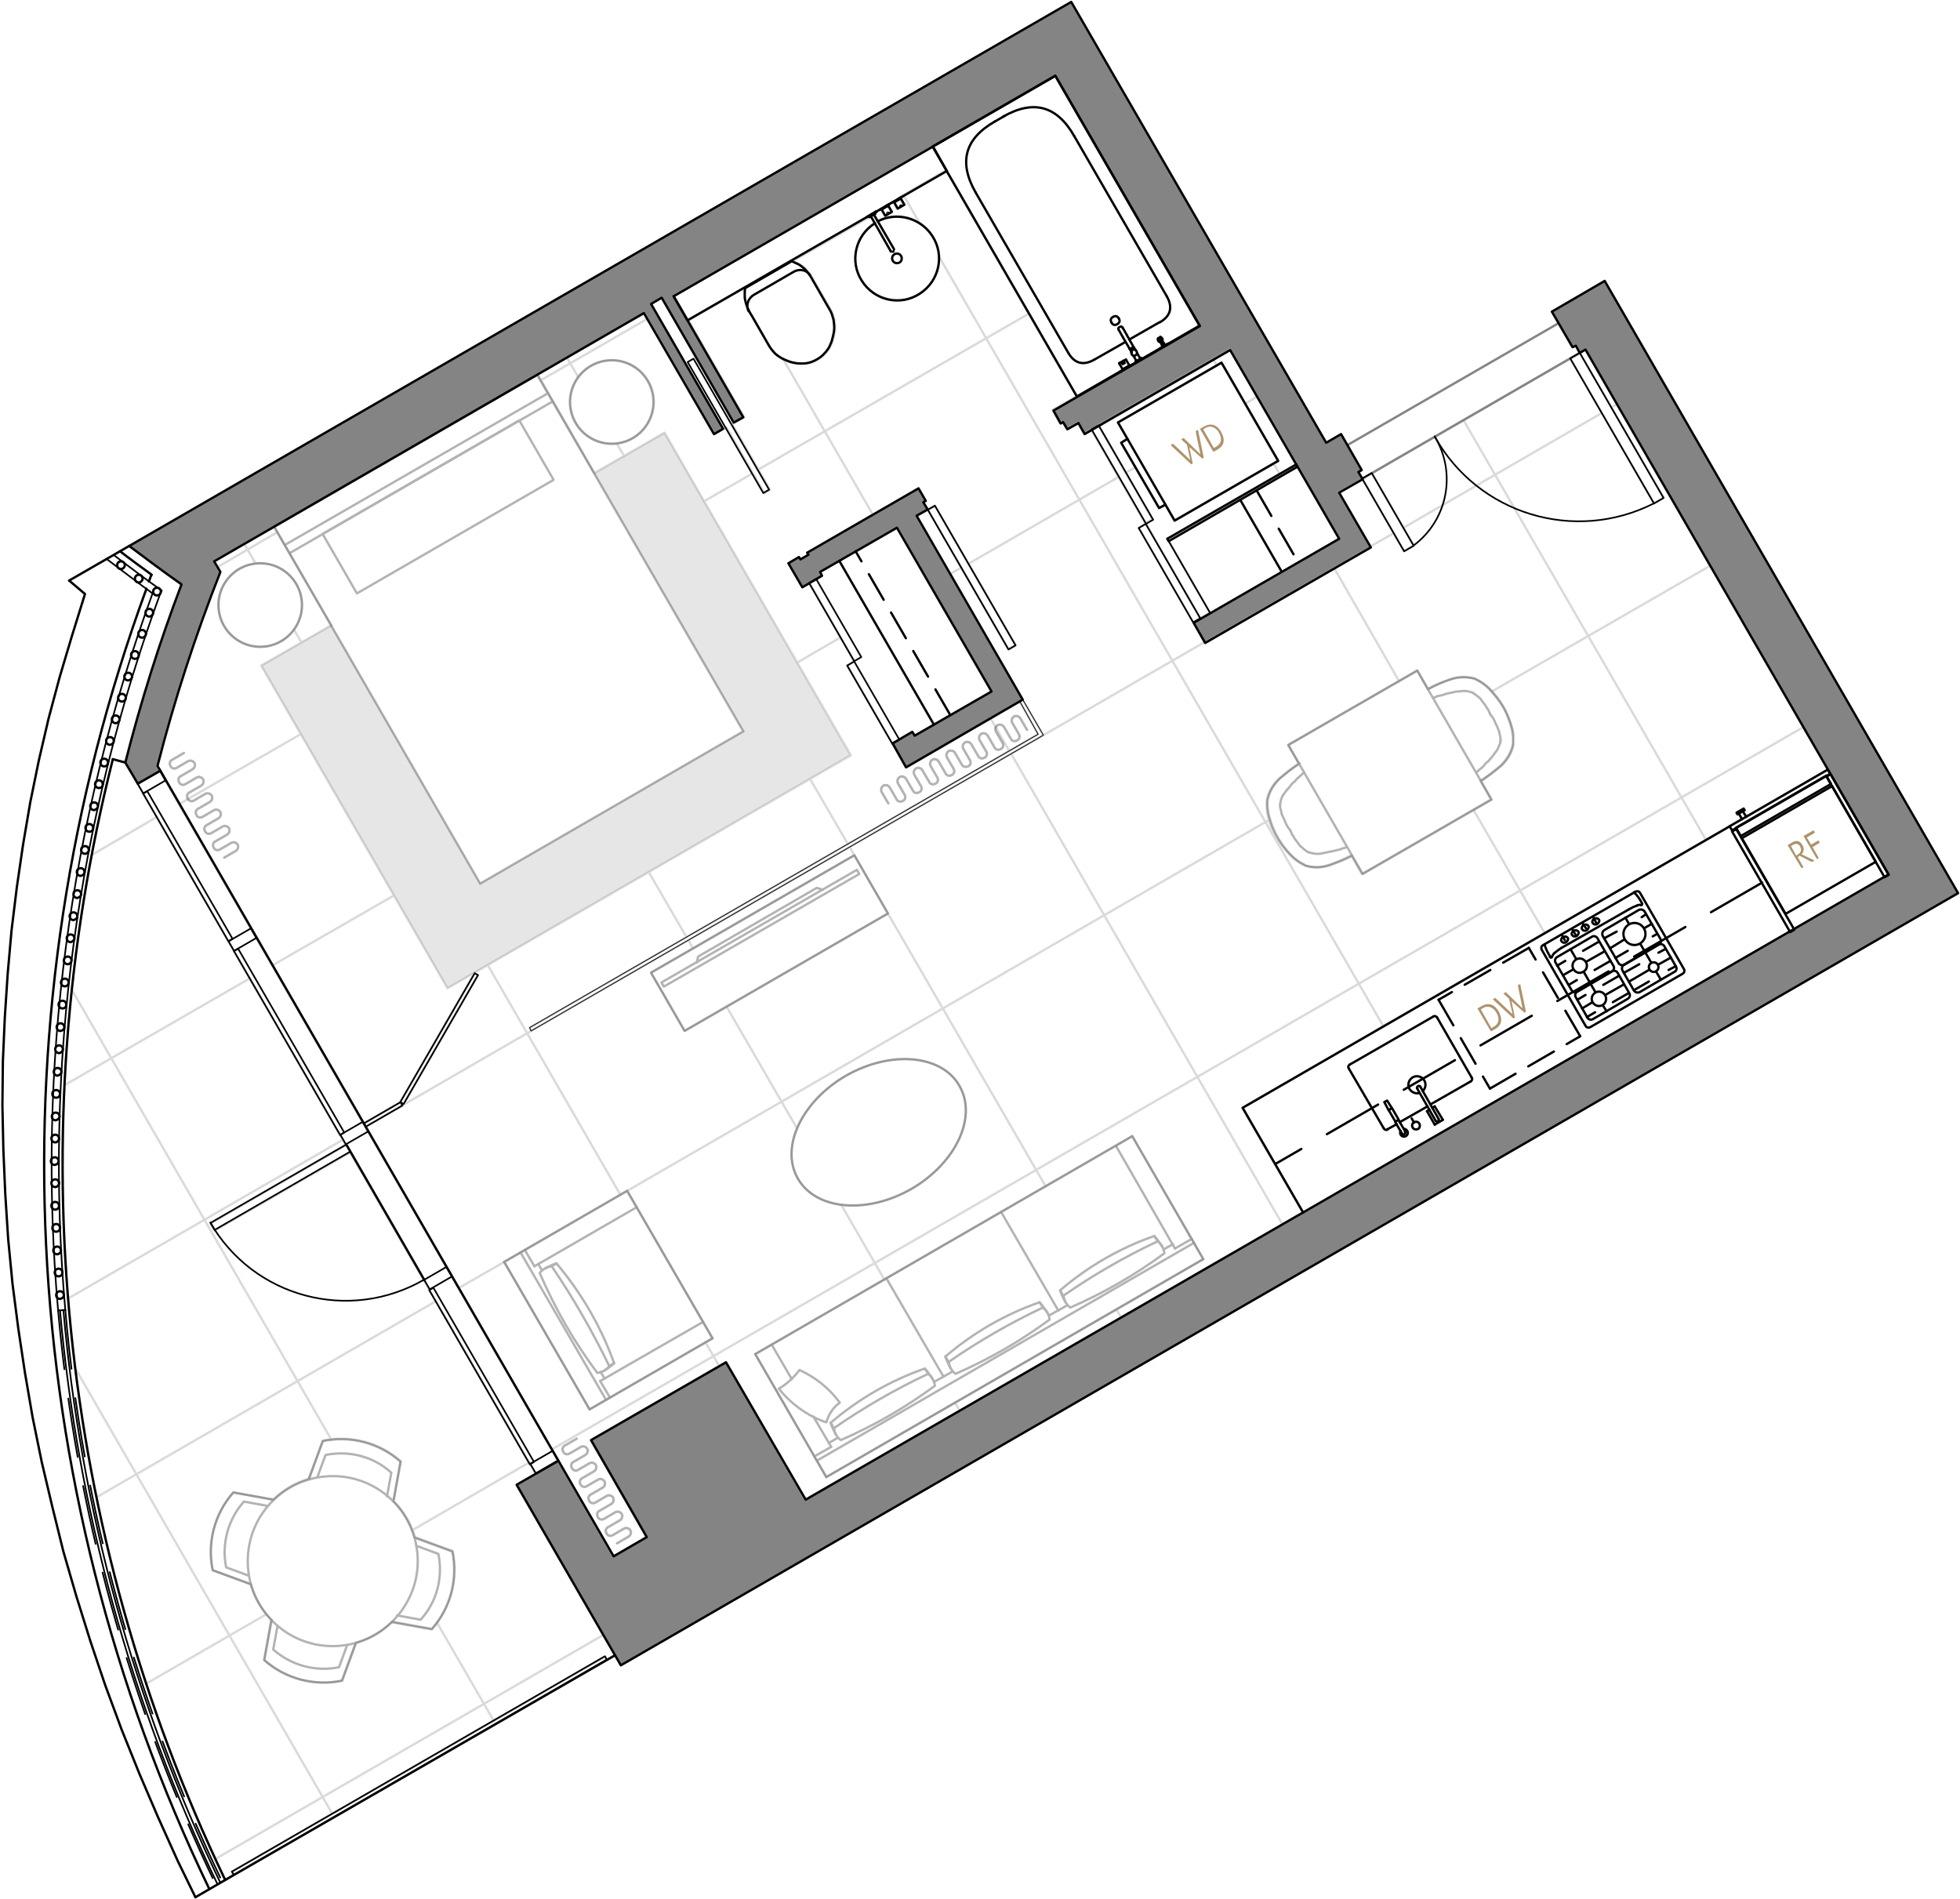 <?xml version="1.0" encoding="utf-8"?>
<!-- Generator: Adobe Illustrator 22.0.1, SVG Export Plug-In . SVG Version: 6.00 Build 0)  -->
<svg version="1.1" id="Layer_1" xmlns="http://www.w3.org/2000/svg" xmlns:xlink="http://www.w3.org/1999/xlink" x="0px" y="0px"
	 viewBox="0 0 408.2 395.5" style="enable-background:new 0 0 408.2 395.5;" xml:space="preserve">
<style type="text/css">
	.st0{fill-rule:evenodd;clip-rule:evenodd;fill:#848484;}
	.st1{clip-path:url(#SVGID_2_);fill-rule:evenodd;clip-rule:evenodd;fill:#848484;}
	.st2{opacity:0.45;clip-path:url(#SVGID_4_);}
	
		.st3{clip-path:url(#SVGID_6_);fill:none;stroke:#ADADAD;stroke-width:0.485;stroke-linecap:round;stroke-linejoin:round;stroke-miterlimit:10;}
	.st4{clip-path:url(#SVGID_6_);}
	
		.st5{clip-path:url(#SVGID_8_);fill:none;stroke:#ADADAD;stroke-width:0.485;stroke-linecap:round;stroke-linejoin:round;stroke-miterlimit:10;}
	
		.st6{clip-path:url(#SVGID_10_);fill:none;stroke:#ADADAD;stroke-width:0.485;stroke-linecap:round;stroke-linejoin:round;stroke-miterlimit:10;}
	
		.st7{clip-path:url(#SVGID_12_);fill:none;stroke:#ADADAD;stroke-width:0.485;stroke-linecap:round;stroke-linejoin:round;stroke-miterlimit:10;}
	.st8{fill:none;stroke:#848484;stroke-width:0.485;stroke-linecap:round;stroke-linejoin:round;stroke-miterlimit:10;}
	.st9{opacity:0.1;clip-path:url(#SVGID_14_);}
	.st10{clip-path:url(#SVGID_16_);}
	
		.st11{fill:none;stroke:#000000;stroke-width:0.485;stroke-linecap:round;stroke-linejoin:round;stroke-miterlimit:10;stroke-dasharray:12.317,6.159;}
	.st12{fill:none;stroke:#000000;stroke-width:0.485;stroke-linecap:round;stroke-linejoin:round;stroke-miterlimit:10;}
	
		.st13{fill:none;stroke:#000000;stroke-width:0.485;stroke-linecap:round;stroke-linejoin:round;stroke-miterlimit:10;stroke-dasharray:6.159,3.079;}
	.st14{fill:none;stroke:#000000;stroke-width:0.342;stroke-linecap:round;stroke-linejoin:round;stroke-miterlimit:10;}
	
		.st15{clip-path:url(#SVGID_18_);fill:none;stroke:#000000;stroke-width:0.342;stroke-linecap:round;stroke-linejoin:round;stroke-miterlimit:10;}
	
		.st16{clip-path:url(#SVGID_20_);fill:none;stroke:#000000;stroke-width:0.342;stroke-linecap:round;stroke-linejoin:round;stroke-miterlimit:10;}
	.st17{fill:none;stroke:#000000;stroke-width:0.171;stroke-linecap:round;stroke-linejoin:round;stroke-miterlimit:10;}
	
		.st18{clip-path:url(#SVGID_22_);fill:none;stroke:#000000;stroke-width:0.342;stroke-linecap:round;stroke-linejoin:round;stroke-miterlimit:10;}
	
		.st19{clip-path:url(#SVGID_24_);fill:none;stroke:#000000;stroke-width:0.342;stroke-linecap:round;stroke-linejoin:round;stroke-miterlimit:10;}
	
		.st20{clip-path:url(#SVGID_24_);fill:none;stroke:#000000;stroke-width:0.342;stroke-linecap:round;stroke-linejoin:round;stroke-miterlimit:10;stroke-dasharray:12.317,6.159;}
	
		.st21{clip-path:url(#SVGID_26_);fill:none;stroke:#000000;stroke-width:0.342;stroke-linecap:round;stroke-linejoin:round;stroke-miterlimit:10;}
	.st22{opacity:0.3;clip-path:url(#SVGID_28_);}
	
		.st23{clip-path:url(#SVGID_30_);fill:none;stroke:#000000;stroke-width:0.485;stroke-linecap:round;stroke-linejoin:round;stroke-miterlimit:10;}
	.st24{clip-path:url(#SVGID_30_);}
	
		.st25{clip-path:url(#SVGID_32_);fill:none;stroke:#000000;stroke-width:0.485;stroke-linecap:round;stroke-linejoin:round;stroke-miterlimit:10;}
	
		.st26{clip-path:url(#SVGID_34_);fill:none;stroke:#000000;stroke-width:0.485;stroke-linecap:round;stroke-linejoin:round;stroke-miterlimit:10;}
	
		.st27{clip-path:url(#SVGID_36_);fill:none;stroke:#000000;stroke-width:0.513;stroke-linecap:round;stroke-linejoin:round;stroke-miterlimit:10;}
	
		.st28{clip-path:url(#SVGID_38_);fill:none;stroke:#000000;stroke-width:0.485;stroke-linecap:round;stroke-linejoin:round;stroke-miterlimit:10;}
	
		.st29{clip-path:url(#SVGID_38_);fill:none;stroke:#000000;stroke-width:0.513;stroke-linecap:round;stroke-linejoin:round;stroke-miterlimit:10;}
	
		.st30{clip-path:url(#SVGID_40_);fill:none;stroke:#000000;stroke-width:0.485;stroke-linecap:round;stroke-linejoin:round;stroke-miterlimit:10;}
	
		.st31{clip-path:url(#SVGID_42_);fill:none;stroke:#000000;stroke-width:0.485;stroke-linecap:round;stroke-linejoin:round;stroke-miterlimit:10;}
	
		.st32{clip-path:url(#SVGID_44_);fill:none;stroke:#000000;stroke-width:0.485;stroke-linecap:round;stroke-linejoin:round;stroke-miterlimit:10;}
	
		.st33{clip-path:url(#SVGID_46_);fill:none;stroke:#000000;stroke-width:0.485;stroke-linecap:round;stroke-linejoin:round;stroke-miterlimit:10;}
	
		.st34{clip-path:url(#SVGID_48_);fill:none;stroke:#000000;stroke-width:0.485;stroke-linecap:round;stroke-linejoin:round;stroke-miterlimit:10;}
	
		.st35{clip-path:url(#SVGID_50_);fill:none;stroke:#000000;stroke-width:0.485;stroke-linecap:round;stroke-linejoin:round;stroke-miterlimit:10;}
	
		.st36{clip-path:url(#SVGID_52_);fill:none;stroke:#000000;stroke-width:0.485;stroke-linecap:round;stroke-linejoin:round;stroke-miterlimit:10;}
	
		.st37{clip-path:url(#SVGID_54_);fill:none;stroke:#000000;stroke-width:0.485;stroke-linecap:round;stroke-linejoin:round;stroke-miterlimit:10;}
	
		.st38{clip-path:url(#SVGID_56_);fill:none;stroke:#000000;stroke-width:0.485;stroke-linecap:round;stroke-linejoin:round;stroke-miterlimit:10;}
	
		.st39{clip-path:url(#SVGID_58_);fill:none;stroke:#000000;stroke-width:0.485;stroke-linecap:round;stroke-linejoin:round;stroke-miterlimit:10;}
	
		.st40{clip-path:url(#SVGID_60_);fill:none;stroke:#000000;stroke-width:0.485;stroke-linecap:round;stroke-linejoin:round;stroke-miterlimit:10;}
	
		.st41{clip-path:url(#SVGID_62_);fill:none;stroke:#000000;stroke-width:0.485;stroke-linecap:round;stroke-linejoin:round;stroke-miterlimit:10;}
	
		.st42{clip-path:url(#SVGID_62_);fill:none;stroke:#000000;stroke-width:0.513;stroke-linecap:round;stroke-linejoin:round;stroke-miterlimit:10;}
	
		.st43{clip-path:url(#SVGID_64_);fill:none;stroke:#000000;stroke-width:0.485;stroke-linecap:round;stroke-linejoin:round;stroke-miterlimit:10;}
	
		.st44{clip-path:url(#SVGID_66_);fill:none;stroke:#000000;stroke-width:0.485;stroke-linecap:round;stroke-linejoin:round;stroke-miterlimit:10;}
	
		.st45{clip-path:url(#SVGID_68_);fill:none;stroke:#000000;stroke-width:0.485;stroke-linecap:round;stroke-linejoin:round;stroke-miterlimit:10;}
	
		.st46{clip-path:url(#SVGID_70_);fill:none;stroke:#000000;stroke-width:0.485;stroke-linecap:round;stroke-linejoin:round;stroke-miterlimit:10;}
	
		.st47{clip-path:url(#SVGID_72_);fill:none;stroke:#000000;stroke-width:0.485;stroke-linecap:round;stroke-linejoin:round;stroke-miterlimit:10;}
	
		.st48{clip-path:url(#SVGID_74_);fill:none;stroke:#000000;stroke-width:0.485;stroke-linecap:round;stroke-linejoin:round;stroke-miterlimit:10;}
	
		.st49{clip-path:url(#SVGID_76_);fill:none;stroke:#000000;stroke-width:0.485;stroke-linecap:round;stroke-linejoin:round;stroke-miterlimit:10;}
	
		.st50{clip-path:url(#SVGID_78_);fill:none;stroke:#000000;stroke-width:0.485;stroke-linecap:round;stroke-linejoin:round;stroke-miterlimit:10;}
	
		.st51{clip-path:url(#SVGID_80_);fill:none;stroke:#000000;stroke-width:0.485;stroke-linecap:round;stroke-linejoin:round;stroke-miterlimit:10;}
	
		.st52{clip-path:url(#SVGID_82_);fill:none;stroke:#000000;stroke-width:0.485;stroke-linecap:round;stroke-linejoin:round;stroke-miterlimit:10;}
	
		.st53{clip-path:url(#SVGID_84_);fill:none;stroke:#000000;stroke-width:0.485;stroke-linecap:round;stroke-linejoin:round;stroke-miterlimit:10;}
	
		.st54{clip-path:url(#SVGID_86_);fill:none;stroke:#000000;stroke-width:0.485;stroke-linecap:round;stroke-linejoin:round;stroke-miterlimit:10;}
	
		.st55{clip-path:url(#SVGID_88_);fill:none;stroke:#000000;stroke-width:0.485;stroke-linecap:round;stroke-linejoin:round;stroke-miterlimit:10;}
	
		.st56{clip-path:url(#SVGID_90_);fill:none;stroke:#000000;stroke-width:0.485;stroke-linecap:round;stroke-linejoin:round;stroke-miterlimit:10;}
	
		.st57{clip-path:url(#SVGID_92_);fill:none;stroke:#000000;stroke-width:0.485;stroke-linecap:round;stroke-linejoin:round;stroke-miterlimit:10;}
	
		.st58{clip-path:url(#SVGID_94_);fill:none;stroke:#000000;stroke-width:0.485;stroke-linecap:round;stroke-linejoin:round;stroke-miterlimit:10;}
	
		.st59{clip-path:url(#SVGID_96_);fill:none;stroke:#000000;stroke-width:0.485;stroke-linecap:round;stroke-linejoin:round;stroke-miterlimit:10;}
	
		.st60{clip-path:url(#SVGID_98_);fill:none;stroke:#000000;stroke-width:0.485;stroke-linecap:round;stroke-linejoin:round;stroke-miterlimit:10;}
	
		.st61{clip-path:url(#SVGID_100_);fill:none;stroke:#000000;stroke-width:0.485;stroke-linecap:round;stroke-linejoin:round;stroke-miterlimit:10;}
	
		.st62{clip-path:url(#SVGID_102_);fill:none;stroke:#000000;stroke-width:0.485;stroke-linecap:round;stroke-linejoin:round;stroke-miterlimit:10;}
	
		.st63{clip-path:url(#SVGID_104_);fill:none;stroke:#000000;stroke-width:0.485;stroke-linecap:round;stroke-linejoin:round;stroke-miterlimit:10;}
	
		.st64{clip-path:url(#SVGID_106_);fill:none;stroke:#000000;stroke-width:0.485;stroke-linecap:round;stroke-linejoin:round;stroke-miterlimit:10;}
	.st65{fill:#AE936C;}
</style>
<polygon class="st0" points="188.7,159.8 185.9,154.8 190,152.4 190.5,153.2 206.5,144 186.8,109.9 170.8,119.1 171.2,119.9 
	167.1,122.3 164.2,117.3 166.4,116 166.7,116.5 168.4,115.5 168.1,115.1 191.3,101.7 192.8,104.3 192.3,104.6 193.2,106.1 
	190.9,107.4 213,145.7 "/>
<g>
	<defs>
		<rect id="SVGID_1_" x="-2.9" y="-0.5" width="411.6" height="396.6"/>
	</defs>
	<clipPath id="SVGID_2_">
		<use xlink:href="#SVGID_1_"  style="overflow:visible;"/>
	</clipPath>
	<path class="st1" d="M150.6,89.3l-15-26l2.2-1.3l15,26l2-1.1l-14.5-25.2l79.5-45.9l30.1,52.1l-30.5,17.6l1.5,2.7l0.5-0.3l0.9,1.5
		l2.3-1.3l1.3,2.3l30.3-17.5l22.7,39.3l-30.3,17.5l2.4,4.2l34.5-19.9l-6.6-11.4l4.9-2.8l-0.9-1.5l0.7-0.4l-4.3-7.5l-3.1,1.8
		L223.1,0.4L26.9,113.7c3.6,2.7,7.2,5.4,10.9,8c-4.6,12.1-8.5,24.5-11.7,37.1l2.6,4.4l4.7-2.7l-0.6-1c3.5-13.7,7.9-27.2,13.1-40.4
		l-1.3-2.2l89.5-51.7l14.6,25.2L150.6,89.3z"/>
	<polygon class="st1" points="116.3,304.2 127.8,324.1 134.7,320.1 123.1,299.9 151.2,283.7 167.8,312.3 393.3,182.1 330.2,72.8 
		329,73.5 328.2,72 327.5,72.3 323.2,64.9 334.2,58.5 407.8,186 129.3,346.8 107.6,309.2 	"/>
</g>
<g>
	<defs>
		<rect id="SVGID_3_" x="-2.9" y="-0.5" width="411.6" height="396.6"/>
	</defs>
	<clipPath id="SVGID_4_">
		<use xlink:href="#SVGID_3_"  style="overflow:visible;"/>
	</clipPath>
	<g class="st2">
		<g>
			<defs>
				<rect id="SVGID_5_" x="12.8" y="35.3" width="368.2" height="356.4"/>
			</defs>
			<clipPath id="SVGID_6_">
				<use xlink:href="#SVGID_5_"  style="overflow:visible;"/>
			</clipPath>
			<line class="st3" x1="19.2" y1="178" x2="32.7" y2="170.1"/>
			<g class="st4">
				<defs>
					<rect id="SVGID_7_" x="12.8" y="35.3" width="368.2" height="356.4"/>
				</defs>
				<clipPath id="SVGID_8_">
					<use xlink:href="#SVGID_7_"  style="overflow:visible;"/>
				</clipPath>
				<line class="st5" x1="13.4" y1="226" x2="52.1" y2="203.7"/>
			</g>
			<line class="st3" x1="14.2" y1="270.4" x2="71.5" y2="237.3"/>
			<line class="st3" x1="20.1" y1="311.8" x2="90.9" y2="270.9"/>
			<line class="st3" x1="30.5" y1="350.6" x2="55.4" y2="336.2"/>
			<line class="st3" x1="85.8" y1="318.7" x2="110.3" y2="304.5"/>
			<line class="st3" x1="44.9" y1="387.1" x2="125.6" y2="340.5"/>
			<line class="st3" x1="102.8" y1="358.3" x2="91" y2="337.9"/>
			<line class="st3" x1="69.2" y1="377.7" x2="15.7" y2="285"/>
			<line class="st3" x1="69" y1="299.8" x2="15" y2="206.2"/>
			<line class="st3" x1="45.3" y1="118.1" x2="57.8" y2="110.8"/>
			<line class="st3" x1="112.6" y1="79.2" x2="134.8" y2="66.4"/>
			<line class="st3" x1="157.9" y1="97.8" x2="214.3" y2="65.3"/>
			<line class="st3" x1="37.4" y1="167.4" x2="62.6" y2="152.9"/>
			<line class="st3" x1="146.6" y1="104.4" x2="156.7" y2="98.6"/>
			<line class="st3" x1="259.3" y1="84.1" x2="261.8" y2="82.6"/>
			<line class="st3" x1="56.8" y1="201" x2="82" y2="186.5"/>
			<line class="st3" x1="234.5" y1="98.4" x2="236.5" y2="97.3"/>
			<line class="st3" x1="166" y1="138" x2="175.1" y2="132.7"/>
			<line class="st3" x1="197.9" y1="119.5" x2="200.2" y2="118.2"/>
			<line class="st3" x1="201.7" y1="117.4" x2="233" y2="99.3"/>
			<line class="st3" x1="335.6" y1="84.8" x2="336.8" y2="84.2"/>
			<line class="st3" x1="83.8" y1="230.2" x2="110.6" y2="214.7"/>
			<line class="st3" x1="292.3" y1="109.9" x2="333.6" y2="86"/>
			<line class="st3" x1="217.3" y1="153.1" x2="250.9" y2="133.7"/>
			<line class="st3" x1="95.6" y1="268.2" x2="105" y2="262.8"/>
			<line class="st3" x1="285.4" y1="113.8" x2="290.3" y2="111"/>
			<line class="st3" x1="130.6" y1="248" x2="264.4" y2="170.7"/>
			<line class="st3" x1="310.7" y1="144" x2="356.2" y2="117.8"/>
			<line class="st3" x1="149.8" y1="284.5" x2="146.9" y2="279.5"/>
			<line class="st3" x1="115" y1="301.8" x2="375.6" y2="151.4"/>
			<line class="st3" x1="53.2" y1="117.3" x2="50.9" y2="113.3"/>
			<line class="st3" x1="62.8" y1="133.8" x2="61.2" y2="131.1"/>
			<line class="st3" x1="129.2" y1="248.8" x2="101.6" y2="201"/>
			<line class="st3" x1="199.9" y1="293.8" x2="198.9" y2="292.1"/>
			<line class="st3" x1="184.2" y1="266.5" x2="175.2" y2="250.9"/>
			<line class="st3" x1="144.3" y1="197.5" x2="143.4" y2="195.8"/>
			<line class="st3" x1="233.5" y1="274.4" x2="232.5" y2="272.7"/>
			<line class="st3" x1="166" y1="235" x2="151.3" y2="209.6"/>
			<line class="st3" x1="217.8" y1="247.1" x2="184.9" y2="190.2"/>
			<line class="st3" x1="130" y1="95" x2="128.4" y2="92.3"/>
			<line class="st3" x1="176.6" y1="175.8" x2="168.7" y2="162.2"/>
			<line class="st3" x1="177.9" y1="178.1" x2="177" y2="176.4"/>
			<line class="st3" x1="154.9" y1="60.7" x2="154.6" y2="60.1"/>
			<line class="st3" x1="267.1" y1="255" x2="210.6" y2="157"/>
			<line class="st3" x1="210.2" y1="156.4" x2="206.3" y2="149.6"/>
			<line class="st3" x1="288.1" y1="213.7" x2="195.6" y2="53.5"/>
			<line class="st3" x1="191.5" y1="46.4" x2="188.2" y2="40.7"/>
			<line class="st3" x1="321.7" y1="194.3" x2="306.9" y2="168.7"/>
			<line class="st3" x1="253.4" y1="76.1" x2="252.7" y2="74.8"/>
			<line class="st3" x1="266.5" y1="98.7" x2="265.3" y2="96.6"/>
			<polygon class="st3" points="266.2,96.1 254.4,75.6 232.8,88 234.8,91.4 233.5,92.2 241.4,105.8 242.7,105.1 244.6,108.5 			"/>
			<line class="st3" x1="355.3" y1="174.9" x2="304.8" y2="87.5"/>
			<g class="st4">
				<defs>
					<rect id="SVGID_9_" x="12.8" y="35.3" width="368.2" height="356.4"/>
				</defs>
				<clipPath id="SVGID_10_">
					<use xlink:href="#SVGID_9_"  style="overflow:visible;"/>
				</clipPath>
				<path class="st6" d="M136.2,83.7c0-4.8-3.9-8.7-8.7-8.7s-8.7,3.9-8.7,8.7c0,4.8,3.9,8.7,8.7,8.7S136.2,88.5,136.2,83.7z"/>
				
					<ellipse transform="matrix(0.987 -0.16 0.16 0.987 -19.476 10.309)" class="st6" cx="54.2" cy="126" rx="8.7" ry="8.7"/>
				<path class="st6" d="M26.1,158.8l-2.6-0.7C3.8,236.3,12.1,318.8,46.9,391.5l1.7-1l-0.4-0.7L126,345l0.4,0.7l1.7-1l-20.5-35.4
					l4-2.3l-38.7-67l-28.2,16.3l-0.9-1.5l28.2-16.3L26.1,158.8"/>
				<path class="st6" d="M44.6,116.9l12.5-7.2L69,130.2l-14.6,8.4l38.8,67.2l84-48.5l-38.8-67.2l-14.6,8.4l-11.8-20.5l22.2-12.8
					l14.6,25.2l2.5-1.4l7.9,13.7l1.2-0.7l-7.9-13.7l2.5-1.4l-11.6-20.2l11.8-6.8c-0.1,0.5-0.1,1-0.1,1.4c0,0.4,0,0.8,0.1,1.1
					c0.1,0.5,0.2,0.9,0.4,1.4c0.3,0.7,0.6,1.3,1,1.9l3.5,6.1c0.4,0.7,0.9,1.3,1.4,1.8c0.6,0.5,1.2,0.9,1.9,1.2
					c0.7,0.3,1.4,0.6,2.2,0.7c0.5,0.1,1.1,0.2,1.7,0.2c1.1,0,2.1-0.3,3.1-0.9c0.9-0.5,1.7-1.3,2.3-2.2c0.3-0.5,0.5-1,0.7-1.5
					c0.2-0.7,0.4-1.5,0.5-2.2c0.1-0.8,0-1.5-0.1-2.3c-0.2-0.8-0.4-1.5-0.8-2.2l-3.5-6c-0.4-0.6-0.7-1.2-1.2-1.8
					c-0.3-0.4-0.6-0.7-1-1c-0.3-0.2-0.6-0.5-0.9-0.6c-0.4-0.2-0.9-0.4-1.3-0.6l15.8-9.1l0,0.1L181,45l0.1,0.2l0.3-0.2l0.8,1.4
					c-4.1,2.6-5.3,8-2.7,12c2.6,4.1,8,5.3,12,2.7c4.1-2.6,5.3-8,2.7-12c-2.4-3.8-7.4-5.2-11.4-3.1l-0.8-1.4l0.3-0.2l-0.1-0.2
					l0.4-0.2l0,0l0.6-0.3l0.4-0.2l0,0.2l0.7,1.3l1.3-0.8l-0.7-1.3l-0.1,0l-0.1-0.2l0.4-0.2l0,0l0.6-0.3l0.4-0.2l0,0.2l0.7,1.3
					l1.3-0.8l-0.7-1.3l-0.1,0l-0.1-0.2l0.4-0.2l0-0.1l9.4-5.4l27.2,47l-5,2.9l1.5,2.7l0.5-0.3l0.9,1.5l2.3-1.3l1.3,2.3l1.5-0.9
					l11.3,19.6l1.5-0.9l-11.3-19.6l27.4-15.8L270,96.7l-26.9,15.5l8.9,15.4l-2,1.1l-11.3-19.6l-1.5,0.9l13.7,23.8l34.5-19.9
					l-6.6-11.4l4.9-2.8l8.7,15.1l2-1.2l-8.7-15.1L327,74.6l17.5,30.2l2-1.2L329,73.5l1.2-0.7l50.5,87.5l-17.1,9.9L363,169l0.3-0.2
					l-0.2-0.3l-1.5,0.9l0.2,0.3l0.3-0.2l0.6,1.1l-104,60.1l12.6,21.8l-103.6,59.8l-16.5-28.7l-28.2,16.3l11.6,20.2l-6.9,4
					l-51.6-89.4l7.6-4.4l-0.4-0.7l0.7,0.4l15.5-26.9l-0.7-0.4l-15.5,26.9l-7.6,4.4l-43-74.4c3.5-13.7,7.9-27.2,13.1-40.4L44.6,116.9
					"/>
				<path class="st6" d="M56.9,312.3c2.1-2.1,4.7-3.6,7.5-4.4l2.9-7.9c5.8-1.2,11.8,0.4,16.2,4.3l-1.5,8.3c2.1,2.1,3.6,4.7,4.4,7.5
					l7.9,2.9c1.2,5.8-0.4,11.8-4.3,16.2l-8.3-1.5c-2.1,2.1-4.7,3.6-7.5,4.4l-2.9,7.9c-5.8,1.2-11.8-0.4-16.2-4.3l1.5-8.3
					c-2.1-2.1-3.6-4.7-4.4-7.5l-7.9-2.9c-1.2-5.8,0.4-11.8,4.3-16.2L56.9,312.3z"/>
			</g>
			<rect x="135.8" y="189.4" transform="matrix(0.866 -0.5 0.5 0.866 -76.721 106.437)" class="st3" width="48.9" height="14"/>
			<polygon class="st3" points="166.7,116.5 166.4,116 164.2,117.3 167.1,122.3 168.6,121.4 177.9,137.7 176.5,138.6 188.7,159.8 
				212.4,146.1 216.2,152.9 110.3,214 110.6,214.7 217.3,153.1 190.9,107.5 193.2,106.1 210,135.2 211.5,134.3 194.7,105.3 
				193.2,106.1 192.3,104.6 192.8,104.3 191.3,101.7 168.1,115.1 168.4,115.5 			"/>
			
				<rect x="158.6" y="257.3" transform="matrix(0.866 -0.5 0.5 0.866 -108.727 138.443)" class="st3" width="90.7" height="29.6"/>
			<g class="st4">
				<defs>
					<rect id="SVGID_11_" x="12.8" y="35.3" width="368.2" height="356.4"/>
				</defs>
				<clipPath id="SVGID_12_">
					<use xlink:href="#SVGID_11_"  style="overflow:visible;"/>
				</clipPath>
				<path class="st7" d="M199.8,226.1c-3.7-6.5-14.3-7.4-23.6-2.1c-9.3,5.4-13.8,15-10,21.5c3.8,6.5,14.3,7.4,23.6,2.1
					C199.1,242.2,203.6,232.6,199.8,226.1"/>
				<path class="st7" d="M295.2,139.6l-26.9,15.5l2.2,3.9c-1.4,0.9-2.8,2-4.1,3.1c-1.3,1.2-2.2,2.7-2.6,4.4c-0.1,1.1,0,2.2,0.2,3.3
					c0.4,1.6,1,3.2,1.8,4.6c0.9,1.4,1.9,2.7,3.1,3.9c0.8,0.8,1.7,1.4,2.7,1.9c1.7,0.5,3.4,0.5,5.1-0.1c1.6-0.5,3.2-1.2,4.7-2
					l2.2,3.9l26.9-15.5l-2.2-3.9c1.4-0.9,2.8-2,4.1-3.1c1.3-1.2,2.2-2.7,2.6-4.4c0.1-1.1,0-2.2-0.2-3.3c-0.4-1.6-1-3.2-1.8-4.6
					c-0.9-1.4-1.9-2.7-3.1-3.9c-0.8-0.8-1.7-1.4-2.7-1.9c-1.7-0.5-3.4-0.5-5.1,0.1c-1.6,0.5-3.2,1.2-4.7,2L295.2,139.6z"/>
			</g>
			<rect x="111.9" y="253" transform="matrix(0.866 -0.5 0.5 0.866 -118.4 99.621)" class="st3" width="29.6" height="35.5"/>
			<line class="st3" x1="143" y1="195.2" x2="135.1" y2="181.6"/>
			<line class="st3" x1="120.4" y1="78.5" x2="118.1" y2="74.5"/>
			<line class="st3" x1="181.8" y1="107.2" x2="163.1" y2="74.8"/>
			<line class="st3" x1="291.4" y1="141.9" x2="277.8" y2="118.2"/>
		</g>
	</g>
</g>
<line class="st8" x1="280.6" y1="92.7" x2="324.6" y2="67.3"/>
<line class="st8" x1="283.7" y1="99.7" x2="329" y2="73.5"/>
<g>
	<defs>
		<rect id="SVGID_13_" x="-2.9" y="-0.5" width="411.6" height="396.6"/>
	</defs>
	<clipPath id="SVGID_14_">
		<use xlink:href="#SVGID_13_"  style="overflow:visible;"/>
	</clipPath>
	<g class="st9">
		<g>
			<defs>
				<rect id="SVGID_15_" x="54.4" y="90.1" width="122.8" height="115.7"/>
			</defs>
			<clipPath id="SVGID_16_">
				<use xlink:href="#SVGID_15_"  style="overflow:visible;"/>
			</clipPath>
			<polygon class="st10" points="138.4,90.1 123.7,98.6 154.8,152.3 100,184 69,130.2 54.4,138.6 93.2,205.8 177.1,157.3 			"/>
		</g>
	</g>
</g>
<line class="st11" x1="367" y1="183.8" x2="265.6" y2="242.4"/>
<line class="st12" x1="116.3" y1="304.2" x2="33.4" y2="160.5"/>
<line class="st12" x1="72.1" y1="238.3" x2="88.4" y2="266.6"/>
<line class="st13" x1="197.9" y1="148.9" x2="178.2" y2="114.8"/>
<line class="st13" x1="261.7" y1="102.1" x2="270.3" y2="117"/>
<rect x="287.9" y="97.9" transform="matrix(0.866 -0.5 0.5 0.866 -14.586 158.818)" class="st14" width="2.3" height="17.5"/>
<g>
	<defs>
		<rect id="SVGID_17_" x="-2.9" y="-0.5" width="411.6" height="396.6"/>
	</defs>
	<clipPath id="SVGID_18_">
		<use xlink:href="#SVGID_17_"  style="overflow:visible;"/>
	</clipPath>
	<path class="st15" d="M298.8,90.9c9,16.2,29.2,22.3,45.7,13.9"/>
</g>
<rect x="335.6" y="71.7" transform="matrix(0.866 -0.5 0.5 0.866 0.538 180.335)" class="st14" width="2.3" height="34.9"/>
<g>
	<defs>
		<rect id="SVGID_19_" x="-2.9" y="-0.5" width="411.6" height="396.6"/>
	</defs>
	<clipPath id="SVGID_20_">
		<use xlink:href="#SVGID_19_"  style="overflow:visible;"/>
	</clipPath>
	<path class="st16" d="M294.4,113.6c7.1-5.3,9-15.1,4.4-22.7"/>
</g>
<rect x="75.4" y="231.7" transform="matrix(0.866 -0.5 0.5 0.866 -105.345 70.971)" class="st14" width="8.8" height="0.8"/>
<rect x="76" y="215.9" transform="matrix(0.5 -0.866 0.866 0.5 -141.604 187.377)" class="st14" width="31" height="0.8"/>
<polygon class="st17" points="110.6,214.7 217.3,153.1 213,145.7 212.4,146.1 216.2,152.9 110.3,214 "/>
<rect x="99.9" y="265.5" transform="matrix(0.866 -0.5 0.5 0.866 -129.868 88.695)" class="st14" width="1" height="41.9"/>
<rect x="88.6" y="265" transform="matrix(0.866 -0.5 0.5 0.866 -120.89 81.327)" class="st14" width="5.4" height="2.3"/>
<rect x="71.1" y="234.8" transform="matrix(0.866 -0.5 0.5 0.866 -108.094 68.529)" class="st14" width="5.4" height="2.3"/>
<rect x="47.8" y="194.5" transform="matrix(0.866 -0.5 0.5 0.866 -91.055 51.49)" class="st14" width="5.4" height="2.3"/>
<rect x="59.8" y="194.8" transform="matrix(0.866 -0.5 0.5 0.866 -100.457 59.271)" class="st14" width="1" height="44.2"/>
<line class="st14" x1="243.4" y1="112.7" x2="252" y2="127.6"/>
<g>
	<defs>
		<rect id="SVGID_21_" x="-2.9" y="-0.5" width="411.6" height="396.6"/>
	</defs>
	<clipPath id="SVGID_22_">
		<use xlink:href="#SVGID_21_"  style="overflow:visible;"/>
	</clipPath>
	<path class="st18" d="M45.9,392.1c-18-37.5-29.1-77.9-32.7-119.3"/>
	<path class="st18" d="M12.5,272.9c3.7,41.5,14.8,82,32.8,119.5"/>
	<path class="st18" d="M31.8,123.5c-17.4,47.7-24.2,98.7-19.7,149.4"/>
	<path class="st18" d="M13.6,272.8C9.1,222,16,170.8,33.6,123"/>
</g>
<rect x="110.7" y="303.3" transform="matrix(0.866 -0.5 0.5 0.866 -137.08 97.518)" class="st14" width="5.4" height="2.3"/>
<rect x="28.9" y="161.7" transform="matrix(0.866 -0.5 0.5 0.866 -77.208 37.642)" class="st14" width="5.4" height="2.3"/>
<rect x="38.7" y="162.6" transform="matrix(0.866 -0.5 0.5 0.866 -84.999 43.806)" class="st14" width="1" height="35.5"/>
<line class="st14" x1="13.6" y1="272.8" x2="12.1" y2="272.9"/>
<g>
	<defs>
		<rect id="SVGID_23_" x="-2.9" y="-0.5" width="411.6" height="396.6"/>
	</defs>
	<clipPath id="SVGID_24_">
		<use xlink:href="#SVGID_23_"  style="overflow:visible;"/>
	</clipPath>
	<path class="st19" d="M22.2,116.4c3.2,2.4,6.3,4.8,9.6,7.2"/>
	<path class="st20" d="M13.6,272.8c3.6,41.3,14.7,81.7,32.7,119.1"/>
	<path class="st19" d="M23.7,115.6c3.3,2.5,6.6,5,10,7.4"/>
	<path class="st20" d="M12.1,272.9c3.7,41.6,14.8,82.1,32.9,119.7"/>
</g>
<rect x="42.5" y="367.3" transform="matrix(0.866 -0.5 0.5 0.866 -172.156 92.931)" class="st14" width="89.7" height="0.8"/>
<rect x="151" y="72.9" transform="matrix(0.866 -0.5 0.5 0.866 -24 87.763)" class="st14" width="1.4" height="31.5"/>
<rect x="201.5" y="103.5" transform="matrix(0.866 -0.5 0.5 0.866 -33.013 117.278)" class="st14" width="1.7" height="33.6"/>
<rect x="42.1" y="246.4" transform="matrix(0.866 -0.5 0.5 0.866 -115.796 62.32)" class="st14" width="32.6" height="1.7"/>
<g>
	<defs>
		<rect id="SVGID_25_" x="-2.9" y="-0.5" width="411.6" height="396.6"/>
	</defs>
	<clipPath id="SVGID_26_">
		<use xlink:href="#SVGID_25_"  style="overflow:visible;"/>
	</clipPath>
	<path class="st21" d="M43.8,254.6c9,15.6,28.9,20.9,44.5,11.9"/>
</g>
<rect x="181" y="136.9" transform="matrix(0.866 -0.5 0.5 0.866 -48.764 110.545)" class="st14" width="1.7" height="18.8"/>
<rect x="173.1" y="119.7" transform="matrix(0.866 -0.5 0.5 0.866 -41.253 104.297)" class="st14" width="1.7" height="18.8"/>
<rect x="242.7" y="108" transform="matrix(0.866 -0.5 0.5 0.866 -27.032 137.77)" class="st14" width="1.7" height="22.7"/>
<rect x="232.9" y="87.5" transform="matrix(0.866 -0.5 0.5 0.866 -18.101 130.102)" class="st14" width="1.7" height="22.7"/>
<g>
	<defs>
		<rect id="SVGID_27_" x="-2.9" y="-0.5" width="411.6" height="396.6"/>
	</defs>
	<clipPath id="SVGID_28_">
		<use xlink:href="#SVGID_27_"  style="overflow:visible;"/>
	</clipPath>
	<g class="st22">
		<g>
			<defs>
				<rect id="SVGID_29_" x="34.3" y="74.7" width="281.1" height="276"/>
			</defs>
			<clipPath id="SVGID_30_">
				<use xlink:href="#SVGID_29_"  style="overflow:visible;"/>
			</clipPath>
			<line class="st23" x1="114.1" y1="81.9" x2="59.3" y2="113.5"/>
			<line class="st23" x1="100" y1="184" x2="154.8" y2="152.3"/>
			<g class="st24">
				<defs>
					<rect id="SVGID_31_" x="34.3" y="74.7" width="281.1" height="276"/>
				</defs>
				<clipPath id="SVGID_32_">
					<use xlink:href="#SVGID_31_"  style="overflow:visible;"/>
				</clipPath>
				<path class="st25" d="M62.9,126c0-4.8-3.9-8.7-8.7-8.7s-8.7,3.9-8.7,8.7c0,4.8,3.9,8.7,8.7,8.7S62.9,130.8,62.9,126z"/>
			</g>
			<line class="st23" x1="57.1" y1="109.7" x2="100" y2="184"/>
			<line class="st23" x1="154.8" y1="152.3" x2="111.9" y2="78.1"/>
			<line class="st23" x1="115.1" y1="83.6" x2="60.3" y2="115.2"/>
			<line class="st23" x1="111.9" y1="78.1" x2="57.1" y2="109.7"/>
			<g class="st24">
				<defs>
					<rect id="SVGID_33_" x="34.3" y="74.7" width="281.1" height="276"/>
				</defs>
				<clipPath id="SVGID_34_">
					<use xlink:href="#SVGID_33_"  style="overflow:visible;"/>
				</clipPath>
				
					<ellipse transform="matrix(0.987 -0.16 0.16 0.987 -11.757 21.495)" class="st26" cx="127.4" cy="83.7" rx="8.7" ry="8.7"/>
			</g>
			<rect x="67.6" y="98.4" transform="matrix(0.866 -0.5 0.5 0.866 -40.559 59.776)" class="st23" width="47.3" height="14.3"/>
			<polyline class="st23" points="145.1,200.5 145.4,199.2 170.1,184.9 171.4,185.3 			"/>
			
				<rect x="135" y="192.8" transform="matrix(0.866 -0.499 0.499 0.866 -75.364 104.996)" class="st23" width="47" height="1"/>
			<g class="st24">
				<defs>
					<rect id="SVGID_35_" x="34.3" y="74.7" width="281.1" height="276"/>
				</defs>
				<clipPath id="SVGID_36_">
					<use xlink:href="#SVGID_35_"  style="overflow:visible;"/>
				</clipPath>
				<path class="st27" d="M213.9,152l-1.4-2.4c-0.3-0.5-0.9-0.6-1.3-0.4c-0.5,0.3-0.6,0.9-0.4,1.3l1.4,2.4c0.3,0.5,0.1,1.1-0.4,1.3
					c-0.5,0.3-1.1,0.1-1.3-0.4l-1.4-2.4c-0.3-0.5-0.9-0.6-1.3-0.4c-0.5,0.3-0.6,0.9-0.4,1.3l1.4,2.4c0.3,0.5,0.1,1.1-0.4,1.3
					c-0.5,0.3-1.1,0.1-1.3-0.4l-1.4-2.4c-0.3-0.5-0.9-0.6-1.3-0.4c-0.5,0.3-0.6,0.9-0.4,1.3l1.4,2.4c0.3,0.5,0.1,1.1-0.4,1.3
					c-0.5,0.3-1.1,0.1-1.3-0.4l-1.4-2.4c-0.3-0.5-0.9-0.6-1.3-0.4c-0.5,0.3-0.6,0.9-0.4,1.3l1.4,2.4c0.3,0.5,0.1,1.1-0.4,1.3
					s-1.1,0.1-1.3-0.4l-1.4-2.4c-0.3-0.5-0.9-0.6-1.3-0.4c-0.5,0.3-0.6,0.9-0.4,1.3l1.4,2.4c0.3,0.5,0.1,1.1-0.4,1.3
					c-0.5,0.3-1.1,0.1-1.3-0.4l-1.4-2.4c-0.3-0.5-0.9-0.6-1.3-0.4c-0.5,0.3-0.6,0.9-0.4,1.3l1.4,2.4c0.3,0.5,0.1,1.1-0.4,1.3
					c-0.5,0.3-1.1,0.1-1.3-0.4l-1.4-2.4c-0.3-0.5-0.9-0.6-1.3-0.4c-0.5,0.3-0.6,0.9-0.4,1.3l1.4,2.4c0.3,0.5,0.1,1.1-0.4,1.3
					c-0.5,0.3-1.1,0.1-1.3-0.4l-1.4-2.4c-0.3-0.5-0.9-0.6-1.3-0.4c-0.5,0.3-0.6,0.9-0.4,1.3l1.4,2.4c0.3,0.5,0.1,1.1-0.4,1.3
					c-0.5,0.3-1.1,0.1-1.3-0.4l-1.4-2.4c-0.3-0.5-0.9-0.6-1.3-0.4c-0.5,0.3-0.6,0.9-0.4,1.3l1.4,2.4"/>
			</g>
			<rect x="135.8" y="189.4" transform="matrix(0.866 -0.5 0.5 0.866 -76.721 106.437)" class="st23" width="48.9" height="14"/>
			<g class="st24">
				<defs>
					<rect id="SVGID_37_" x="34.3" y="74.7" width="281.1" height="276"/>
				</defs>
				<clipPath id="SVGID_38_">
					<use xlink:href="#SVGID_37_"  style="overflow:visible;"/>
				</clipPath>
				<path class="st28" d="M87,325.1c0-9.8-7.9-17.7-17.7-17.7c-9.8,0-17.7,7.9-17.7,17.7c0,9.8,7.9,17.7,17.7,17.7
					C79,342.8,87,334.8,87,325.1z"/>
				<path class="st28" d="M52.2,329.9l-7.9-2.9c-1.2-5.8,0.4-11.8,4.3-16.2l8.3,1.5"/>
				<path class="st28" d="M55.7,313.6l-4.9-0.9c-3.3,3.7-4.7,8.8-3.7,13.7l4.6,1.7"/>
				<path class="st28" d="M81.6,337.8l8.3,1.5c3.9-4.4,5.5-10.4,4.3-16.2l-7.9-2.9"/>
				<path class="st28" d="M86.7,321.9l4.6,1.7c1,4.9-0.3,10-3.7,13.7l-4.9-0.9"/>
				<path class="st28" d="M74.1,342.1l-2.9,7.9c-5.8,1.2-11.8-0.4-16.2-4.3l1.5-8.3"/>
				<path class="st28" d="M57.8,338.6l-0.9,4.9c3.7,3.3,8.8,4.7,13.7,3.7l1.7-4.6"/>
				<path class="st28" d="M81.9,312.7l1.5-8.3c-4.4-3.9-10.4-5.5-16.2-4.3l-2.9,7.9"/>
				<path class="st28" d="M66.1,307.6l1.7-4.6c4.9-1,10,0.3,13.7,3.7l-0.9,4.9"/>
				<path class="st29" d="M128.5,321.4l2.4-1.4c0.5-0.3,0.6-0.9,0.4-1.3c-0.3-0.5-0.9-0.6-1.3-0.4l-2.4,1.4
					c-0.5,0.3-1.1,0.1-1.3-0.4c-0.3-0.5-0.1-1.1,0.4-1.3l2.4-1.4c0.5-0.3,0.6-0.9,0.4-1.3c-0.3-0.5-0.9-0.6-1.3-0.4l-2.4,1.4
					c-0.5,0.3-1.1,0.1-1.3-0.4c-0.3-0.5-0.1-1.1,0.4-1.3l2.4-1.4c0.5-0.3,0.6-0.9,0.4-1.3c-0.3-0.5-0.9-0.6-1.3-0.4l-2.4,1.4
					c-0.5,0.3-1.1,0.1-1.3-0.4c-0.3-0.5-0.1-1.1,0.4-1.3l2.4-1.4c0.5-0.3,0.6-0.9,0.4-1.3c-0.3-0.5-0.9-0.6-1.3-0.4l-2.4,1.4
					c-0.5,0.3-1.1,0.1-1.3-0.4c-0.3-0.5-0.1-1.1,0.4-1.3l2.4-1.4c0.5-0.3,0.6-0.9,0.4-1.3c-0.3-0.5-0.9-0.6-1.3-0.4l-2.4,1.4
					c-0.5,0.3-1.1,0.1-1.3-0.4c-0.3-0.5-0.1-1.1,0.4-1.3l2.4-1.4c0.5-0.3,0.6-0.9,0.4-1.3c-0.3-0.5-0.9-0.6-1.3-0.4l-2.4,1.4
					c-0.5,0.3-1.1,0.1-1.3-0.4c-0.3-0.5-0.1-1.1,0.4-1.3l2.4-1.4"/>
			</g>
			<line class="st23" x1="250.6" y1="262.2" x2="172.1" y2="307.6"/>
			<line class="st23" x1="157.3" y1="282" x2="172.1" y2="307.6"/>
			<line class="st23" x1="235.8" y1="236.6" x2="250.6" y2="262.2"/>
			<line class="st23" x1="232.4" y1="238.6" x2="244.7" y2="260"/>
			<line class="st23" x1="160.7" y1="280" x2="164.9" y2="287.2"/>
			<line class="st23" x1="248.7" y1="258.8" x2="170.1" y2="304.2"/>
			<line class="st23" x1="235.8" y1="236.6" x2="157.3" y2="282"/>
			<line class="st23" x1="184.6" y1="266.2" x2="196.5" y2="286.7"/>
			<line class="st23" x1="244.3" y1="259.1" x2="242.3" y2="260.2"/>
			<line class="st23" x1="222.3" y1="271.8" x2="218.4" y2="274"/>
			<line class="st23" x1="169.6" y1="303.3" x2="173.1" y2="301.3"/>
			<line class="st23" x1="248.2" y1="258" x2="244.7" y2="260"/>
			<g class="st24">
				<defs>
					<rect id="SVGID_39_" x="34.3" y="74.7" width="281.1" height="276"/>
				</defs>
				<clipPath id="SVGID_40_">
					<use xlink:href="#SVGID_39_"  style="overflow:visible;"/>
				</clipPath>
				<path class="st30" d="M172.1,296.2c-3.9-1.3-7.3-3.8-9.9-7c1.7-1,3.1-2.3,4.3-3.9c3.3,1.5,6.2,3.8,8.4,6.8
					C173.5,293.1,172.6,294.5,172.1,296.2z"/>
			</g>
			<line class="st23" x1="174.5" y1="299.4" x2="172.6" y2="300.5"/>
			<line class="st23" x1="217.2" y1="272.3" x2="216.5" y2="271.2"/>
			<line class="st23" x1="197.5" y1="283.6" x2="196.9" y2="282.5"/>
			<g class="st24">
				<defs>
					<rect id="SVGID_41_" x="34.3" y="74.7" width="281.1" height="276"/>
				</defs>
				<clipPath id="SVGID_42_">
					<use xlink:href="#SVGID_41_"  style="overflow:visible;"/>
				</clipPath>
				<path class="st31" d="M199,286.1c-0.8-0.6-1.3-1.5-1.4-2.5c6.2-4.3,12.8-8.1,19.6-11.3c0.8,0.6,1.3,1.5,1.4,2.5
					C212.5,279.3,205.9,283.1,199,286.1z"/>
				<path class="st31" d="M216.5,271.2c-7.2,2.5-13.9,6.4-19.6,11.3"/>
				<path class="st31" d="M216.5,271.2c0.5,0.5,0.9,1.1,1.3,1.7"/>
			</g>
			<line class="st23" x1="217.8" y1="272.8" x2="218.1" y2="273.4"/>
			<line class="st23" x1="197.5" y1="283.6" x2="196.9" y2="282.5"/>
			<g class="st24">
				<defs>
					<rect id="SVGID_43_" x="34.3" y="74.7" width="281.1" height="276"/>
				</defs>
				<clipPath id="SVGID_44_">
					<use xlink:href="#SVGID_43_"  style="overflow:visible;"/>
				</clipPath>
				<path class="st32" d="M196.9,282.5c0.2,0.7,0.5,1.3,0.8,1.9"/>
			</g>
			<line class="st23" x1="197.7" y1="284.4" x2="198" y2="285"/>
			<line class="st23" x1="193.3" y1="286.1" x2="192.6" y2="285"/>
			<line class="st23" x1="173.6" y1="297.4" x2="173" y2="296.3"/>
			<g class="st24">
				<defs>
					<rect id="SVGID_45_" x="34.3" y="74.7" width="281.1" height="276"/>
				</defs>
				<clipPath id="SVGID_46_">
					<use xlink:href="#SVGID_45_"  style="overflow:visible;"/>
				</clipPath>
				<path class="st33" d="M175.1,299.9c-0.8-0.6-1.3-1.5-1.4-2.5c6.2-4.3,12.8-8.1,19.6-11.3c0.8,0.6,1.3,1.5,1.4,2.5
					C188.6,293.1,182,296.9,175.1,299.9z"/>
				<path class="st33" d="M192.6,285c-7.2,2.5-13.9,6.4-19.6,11.3"/>
				<path class="st33" d="M192.6,285c0.5,0.5,0.9,1.1,1.3,1.7"/>
			</g>
			<line class="st23" x1="193.9" y1="286.6" x2="194.2" y2="287.2"/>
			<line class="st23" x1="173.6" y1="297.4" x2="173" y2="296.3"/>
			<g class="st24">
				<defs>
					<rect id="SVGID_47_" x="34.3" y="74.7" width="281.1" height="276"/>
				</defs>
				<clipPath id="SVGID_48_">
					<use xlink:href="#SVGID_47_"  style="overflow:visible;"/>
				</clipPath>
				<path class="st34" d="M173,296.3c0.2,0.7,0.5,1.3,0.8,1.9"/>
			</g>
			<line class="st23" x1="173.8" y1="298.2" x2="174.1" y2="298.8"/>
			<line class="st23" x1="198.4" y1="285.6" x2="194.5" y2="287.8"/>
			<line class="st23" x1="169.4" y1="295" x2="173.1" y2="301.3"/>
			<line class="st23" x1="208.5" y1="252.4" x2="220.4" y2="272.9"/>
			<line class="st23" x1="241.1" y1="258.5" x2="240.4" y2="257.4"/>
			<line class="st23" x1="221.4" y1="269.9" x2="220.8" y2="268.7"/>
			<g class="st24">
				<defs>
					<rect id="SVGID_49_" x="34.3" y="74.7" width="281.1" height="276"/>
				</defs>
				<clipPath id="SVGID_50_">
					<use xlink:href="#SVGID_49_"  style="overflow:visible;"/>
				</clipPath>
				<path class="st35" d="M222.9,272.3c-0.8-0.6-1.3-1.5-1.4-2.5c6.2-4.3,12.8-8.1,19.6-11.3c0.8,0.6,1.3,1.5,1.4,2.5
					C236.4,265.5,229.8,269.3,222.9,272.3z"/>
				<path class="st35" d="M240.4,257.4c-7.2,2.5-13.9,6.4-19.6,11.3"/>
				<path class="st35" d="M240.4,257.4c0.5,0.5,0.9,1.1,1.3,1.7"/>
			</g>
			<line class="st23" x1="241.7" y1="259" x2="242" y2="259.6"/>
			<line class="st23" x1="221.4" y1="269.9" x2="220.8" y2="268.7"/>
			<g class="st24">
				<defs>
					<rect id="SVGID_51_" x="34.3" y="74.7" width="281.1" height="276"/>
				</defs>
				<clipPath id="SVGID_52_">
					<use xlink:href="#SVGID_51_"  style="overflow:visible;"/>
				</clipPath>
				<path class="st36" d="M220.8,268.7c0.2,0.7,0.5,1.3,0.8,1.9"/>
			</g>
			<line class="st23" x1="221.6" y1="270.6" x2="221.9" y2="271.2"/>
			<rect x="274" y="145.3" transform="matrix(0.866 -0.5 0.5 0.866 -41.628 166.328)" class="st23" width="31" height="31"/>
			<polyline class="st23" points="268.7,172.9 268.9,173.3 269.1,173.8 269.4,174.2 269.6,174.6 269.9,175 270.2,175.4 270.5,175.8 
				270.8,176.2 271.2,176.5 271.5,176.8 271.9,177.1 272.3,177.4 272.4,177.4 			"/>
			<polyline class="st23" points="266.6,167.5 266.6,168 266.7,168.5 266.8,168.9 266.9,169.4 267.1,169.9 267.3,170.3 267.5,170.8 
				267.7,171.2 267.9,171.7 268.1,172.1 268.4,172.5 268.7,172.9 			"/>
			<polyline class="st23" points="280.6,176.4 280.4,176.4 280,176.6 279.5,176.7 279.1,176.9 278.6,177 278.2,177.1 277.8,177.2 
				277.3,177.3 276.8,177.4 276.3,177.5 275.9,177.6 275.4,177.7 274.9,177.8 274.4,177.8 273.9,177.8 273.4,177.7 273,177.6 
				272.5,177.5 272.4,177.4 			"/>
			<polyline class="st23" points="266.6,167.5 266.7,167 266.8,166.5 267,166 267.2,165.6 267.5,165.2 267.8,164.8 268.1,164.4 
				268.4,164.1 268.7,163.7 269,163.3 269.3,163 269.7,162.7 270,162.3 270.3,162 270.7,161.7 271,161.4 271.3,161.1 271.6,160.8 
							"/>
			<g class="st24">
				<defs>
					<rect id="SVGID_53_" x="34.3" y="74.7" width="281.1" height="276"/>
				</defs>
				<clipPath id="SVGID_54_">
					<use xlink:href="#SVGID_53_"  style="overflow:visible;"/>
				</clipPath>
				<path class="st37" d="M281.6,178.2c-1.5,0.8-3.1,1.4-4.7,2c-1.6,0.5-3.2,0.6-4.8,0.1c-0.2,0-0.3-0.1-0.4-0.2
					c-1-0.5-1.9-1.1-2.7-1.9c-1.1-1.1-2.1-2.4-2.9-3.8c-0.8-1.4-1.4-2.9-1.8-4.4c-0.3-1.1-0.4-2.2-0.3-3.3c0-0.2,0-0.3,0.1-0.5
					c0.4-1.6,1.3-3,2.5-4.1c1.3-1.1,2.6-2.2,4.1-3.1"/>
			</g>
			<polyline class="st23" points="310.4,148.8 310.7,149.2 311,149.6 311.2,150 311.4,150.5 311.6,150.9 311.8,151.3 312,151.8 
				312.2,152.3 312.3,152.7 312.4,153.2 312.5,153.7 312.5,154.2 312.5,154.3 			"/>
			<polyline class="st23" points="306.8,144.3 307.2,144.6 307.6,144.9 308,145.2 308.3,145.5 308.6,145.9 308.9,146.3 309.2,146.7 
				309.5,147.1 309.7,147.5 310,147.9 310.2,148.4 310.4,148.8 			"/>
			<polyline class="st23" points="307.5,160.9 307.6,160.7 308,160.4 308.3,160.1 308.7,159.8 309,159.5 309.3,159.1 309.6,158.8 
				310,158.5 310.3,158.1 310.6,157.8 310.9,157.4 311.2,157 311.5,156.6 311.8,156.2 312,155.8 312.2,155.3 312.4,154.9 
				312.5,154.4 312.5,154.2 			"/>
			<polyline class="st23" points="306.8,144.3 306.3,144.1 305.8,144 305.3,143.9 304.9,143.9 304.4,143.9 303.9,144 303.4,144 
				302.9,144.1 302.5,144.2 302,144.3 301.5,144.4 301.1,144.5 300.6,144.7 300.2,144.8 299.7,144.9 299.3,145 298.9,145.2 
				298.5,145.3 			"/>
			<g class="st24">
				<defs>
					<rect id="SVGID_55_" x="34.3" y="74.7" width="281.1" height="276"/>
				</defs>
				<clipPath id="SVGID_56_">
					<use xlink:href="#SVGID_55_"  style="overflow:visible;"/>
				</clipPath>
				<path class="st38" d="M308.5,162.6c1.4-0.9,2.8-2,4.1-3.1c1.2-1.1,2.1-2.5,2.5-4.1c0-0.2,0.1-0.3,0.1-0.5c0.1-1.1,0-2.2-0.3-3.3
					c-0.4-1.5-1-3-1.8-4.4c-0.8-1.4-1.8-2.6-2.9-3.8c-0.8-0.8-1.7-1.4-2.7-1.9c-0.1-0.1-0.3-0.1-0.4-0.2c-1.6-0.4-3.3-0.4-4.8,0.1
					c-1.6,0.5-3.2,1.2-4.7,2"/>
			</g>
			<line class="st23" x1="122.8" y1="293.5" x2="105" y2="262.8"/>
			<line class="st23" x1="130.6" y1="248" x2="105" y2="262.8"/>
			<line class="st23" x1="148.4" y1="278.7" x2="122.8" y2="293.5"/>
			<line class="st23" x1="146.4" y1="275.3" x2="125" y2="287.6"/>
			<line class="st23" x1="132.6" y1="251.4" x2="111.3" y2="263.7"/>
			<line class="st23" x1="126.2" y1="291.5" x2="108.4" y2="260.8"/>
			<line class="st23" x1="148.4" y1="278.7" x2="130.6" y2="248"/>
			<line class="st23" x1="125.9" y1="287.1" x2="125.1" y2="285.7"/>
			<line class="st23" x1="109.3" y1="260.3" x2="111.3" y2="263.7"/>
			<line class="st23" x1="127" y1="291" x2="125" y2="287.6"/>
			<line class="st23" x1="126.8" y1="284.5" x2="127.9" y2="283.9"/>
			<line class="st23" x1="114.8" y1="263.7" x2="115.9" y2="263.1"/>
			<g class="st24">
				<defs>
					<rect id="SVGID_57_" x="34.3" y="74.7" width="281.1" height="276"/>
				</defs>
				<clipPath id="SVGID_58_">
					<use xlink:href="#SVGID_57_"  style="overflow:visible;"/>
				</clipPath>
				<path class="st39" d="M112.4,265.1c0.6-0.8,1.5-1.3,2.5-1.4c4.5,6.6,8.5,13.6,12,20.8c-0.6,0.8-1.5,1.3-2.5,1.4
					C119.6,279.5,115.6,272.5,112.4,265.1z"/>
				<path class="st39" d="M127.9,283.9c-2.7-7.6-6.8-14.6-12-20.8"/>
				<path class="st39" d="M127.9,283.9c-0.5,0.5-1.1,0.9-1.7,1.3"/>
			</g>
			<line class="st23" x1="126.3" y1="285.1" x2="125.7" y2="285.5"/>
			<line class="st23" x1="114.8" y1="263.7" x2="115.9" y2="263.1"/>
			<g class="st24">
				<defs>
					<rect id="SVGID_59_" x="34.3" y="74.7" width="281.1" height="276"/>
				</defs>
				<clipPath id="SVGID_60_">
					<use xlink:href="#SVGID_59_"  style="overflow:visible;"/>
				</clipPath>
				<path class="st40" d="M115.9,263.1c-0.7,0.2-1.3,0.5-1.9,0.8"/>
			</g>
			<line class="st23" x1="114" y1="263.9" x2="113.5" y2="264.2"/>
			<line class="st23" x1="112.9" y1="264.6" x2="112.1" y2="263.2"/>
			<g class="st24">
				<defs>
					<rect id="SVGID_61_" x="34.3" y="74.7" width="281.1" height="276"/>
				</defs>
				<clipPath id="SVGID_62_">
					<use xlink:href="#SVGID_61_"  style="overflow:visible;"/>
				</clipPath>
				<path class="st41" d="M199.8,226.1c-3.7-6.5-14.3-7.4-23.6-2.1c-9.3,5.4-13.8,15-10,21.5c3.8,6.5,14.3,7.4,23.6,2.1
					C199.1,242.2,203.6,232.6,199.8,226.1"/>
				<path class="st42" d="M46.7,178.6l2.4-1.4c0.5-0.3,0.6-0.9,0.4-1.3c-0.3-0.5-0.9-0.6-1.3-0.4l-2.4,1.4c-0.5,0.3-1.1,0.1-1.3-0.4
					c-0.3-0.5-0.1-1.1,0.4-1.3l2.4-1.4c0.5-0.3,0.6-0.9,0.4-1.3c-0.3-0.5-0.9-0.6-1.3-0.4l-2.4,1.4c-0.5,0.3-1.1,0.1-1.3-0.4
					c-0.3-0.5-0.1-1.1,0.4-1.3l2.4-1.4c0.5-0.3,0.6-0.9,0.4-1.3c-0.3-0.5-0.9-0.6-1.3-0.4l-2.4,1.4c-0.5,0.3-1.1,0.1-1.3-0.4
					c-0.3-0.5-0.1-1.1,0.4-1.3l2.4-1.4c0.5-0.3,0.6-0.9,0.4-1.3c-0.3-0.5-0.9-0.6-1.3-0.4l-2.4,1.4c-0.5,0.3-1.1,0.1-1.3-0.4
					c-0.3-0.5-0.1-1.1,0.4-1.3l2.4-1.4c0.5-0.3,0.6-0.9,0.4-1.3c-0.3-0.5-0.9-0.6-1.3-0.4l-2.4,1.4c-0.5,0.3-1.1,0.1-1.3-0.4
					c-0.3-0.5-0.1-1.1,0.4-1.3l2.4-1.4c0.5-0.3,0.6-0.9,0.4-1.3c-0.3-0.5-0.9-0.6-1.3-0.4l-2.4,1.4c-0.5,0.3-1.1,0.1-1.3-0.4
					c-0.3-0.5-0.1-1.1,0.4-1.3l2.4-1.4"/>
			</g>
		</g>
	</g>
</g>
<line class="st13" x1="318.4" y1="197.4" x2="299.6" y2="208.2"/>
<line class="st13" x1="299.6" y1="208.2" x2="310.3" y2="226.7"/>
<line class="st13" x1="310.3" y1="226.7" x2="329.1" y2="215.8"/>
<line class="st13" x1="329.1" y1="215.8" x2="318.4" y2="197.4"/>
<g>
	<defs>
		<rect id="SVGID_63_" x="-2.9" y="-0.5" width="411.6" height="396.6"/>
	</defs>
	<clipPath id="SVGID_64_">
		<use xlink:href="#SVGID_63_"  style="overflow:visible;"/>
	</clipPath>
	<path class="st43" d="M182.2,46.5c-4.1,2.6-5.3,8-2.7,12c2.6,4.1,8,5.3,12,2.7c4.1-2.6,5.3-8,2.7-12c-2.4-3.8-7.4-5.2-11.4-3.1"/>
</g>
<polygon class="st12" points="185.2,42.6 185.2,42.5 183.2,43.7 183.2,43.7 "/>
<polygon class="st12" points="187.8,41 187.8,41 185.8,42.2 185.8,42.2 "/>
<polygon class="st12" points="180.6,45.2 180.5,45.2 182.5,44 182.6,44.1 "/>
<rect x="183.9" y="43.2" transform="matrix(0.866 -0.5 0.5 0.866 2.757 98.167)" class="st12" width="1.6" height="1.5"/>
<g>
	<defs>
		<rect id="SVGID_65_" x="-2.9" y="-0.5" width="411.6" height="396.6"/>
	</defs>
	<clipPath id="SVGID_66_">
		<use xlink:href="#SVGID_65_"  style="overflow:visible;"/>
	</clipPath>
	<path class="st44" d="M185,44.4c0-0.1-0.1-0.1-0.1-0.1c-0.1,0-0.1,0.1-0.1,0.1c0,0.1,0.1,0.1,0.1,0.1C185,44.5,185,44.4,185,44.4z"
		/>
</g>
<line class="st12" x1="184.9" y1="43" x2="184.8" y2="42.8"/>
<line class="st12" x1="183.7" y1="43.7" x2="183.6" y2="43.5"/>
<rect x="186.5" y="41.7" transform="matrix(0.866 -0.5 0.5 0.866 3.864 99.274)" class="st12" width="1.6" height="1.5"/>
<g>
	<defs>
		<rect id="SVGID_67_" x="-2.9" y="-0.5" width="411.6" height="396.6"/>
	</defs>
	<clipPath id="SVGID_68_">
		<use xlink:href="#SVGID_67_"  style="overflow:visible;"/>
	</clipPath>
	<path class="st45" d="M187.7,42.9c0-0.1-0.1-0.1-0.1-0.1s-0.1,0.1-0.1,0.1c0,0.1,0.1,0.1,0.1,0.1S187.7,42.9,187.7,42.9z"/>
</g>
<line class="st12" x1="187.5" y1="41.4" x2="187.4" y2="41.3"/>
<line class="st12" x1="186.3" y1="42.1" x2="186.2" y2="42"/>
<g>
	<defs>
		<rect id="SVGID_69_" x="-2.9" y="-0.5" width="411.6" height="396.6"/>
	</defs>
	<clipPath id="SVGID_70_">
		<use xlink:href="#SVGID_69_"  style="overflow:visible;"/>
	</clipPath>
	<path class="st46" d="M186,52.4C186,52.4,186.1,52.4,186,52.4C186.1,52.4,186.1,52.4,186,52.4C186.1,52.3,186.1,52.3,186,52.4
		c0.1-0.1,0.1-0.1,0.1-0.1c0,0,0,0,0,0c0,0,0,0,0,0c0,0,0,0,0,0c0,0,0,0,0,0c0,0,0,0,0,0c0,0,0,0,0,0c0,0,0,0,0,0c0,0,0,0,0,0
		c0,0,0,0,0,0c0,0,0,0,0,0c0,0,0,0,0,0c0,0,0,0,0,0"/>
	<path class="st46" d="M185.5,52.3C185.5,52.3,185.5,52.3,185.5,52.3C185.6,52.3,185.6,52.3,185.5,52.3
		C185.6,52.3,185.6,52.3,185.5,52.3c0.1,0.1,0.1,0.1,0.1,0.1c0,0,0,0,0,0c0,0,0,0,0,0c0,0,0,0,0,0c0,0,0,0,0,0c0,0,0,0,0,0
		c0,0,0,0,0,0c0,0,0,0,0,0c0,0,0,0,0,0c0,0,0,0,0,0c0,0,0,0,0,0c0,0,0,0,0,0c0,0,0,0,0,0"/>
</g>
<line class="st12" x1="182" y1="44.7" x2="186.2" y2="51.9"/>
<line class="st12" x1="181.4" y1="45.1" x2="185.5" y2="52.3"/>
<line class="st12" x1="182.3" y1="44.5" x2="181.1" y2="45.2"/>
<line class="st12" x1="182.2" y1="44.3" x2="182.3" y2="44.5"/>
<line class="st12" x1="181" y1="45" x2="181.1" y2="45.2"/>
<g>
	<defs>
		<rect id="SVGID_71_" x="-2.9" y="-0.5" width="411.6" height="396.6"/>
	</defs>
	<clipPath id="SVGID_72_">
		<use xlink:href="#SVGID_71_"  style="overflow:visible;"/>
	</clipPath>
	<path class="st47" d="M187.8,53.8c0-0.5-0.4-1-1-1c-0.5,0-1,0.4-1,1c0,0.5,0.4,1,1,1C187.4,54.8,187.8,54.4,187.8,53.8z"/>
	<path class="st47" d="M155.9,64.8c-0.6-1.2-0.1-2.7,1.1-3.4l8.3-4.8c1.2-0.7,2.7-0.4,3.4,0.7"/>
	<path class="st47" d="M167.1,75.7c1.1,0,2.1-0.3,3.1-0.9c0.9-0.5,1.7-1.3,2.3-2.2c0.3-0.5,0.5-1,0.7-1.5c0.2-0.7,0.4-1.5,0.5-2.2
		c0.1-0.8,0-1.5-0.1-2.3c-0.2-0.7-0.4-1.5-0.8-2.1l-3.5-6.1c-0.3-0.6-0.7-1.2-1.2-1.8c-0.3-0.4-0.6-0.7-1-1
		c-0.3-0.2-0.6-0.5-0.9-0.6c-0.4-0.2-0.9-0.4-1.3-0.6l-9.7,5.6c-0.1,0.5-0.1,1-0.1,1.4c0,0.4,0,0.8,0.1,1.1c0.1,0.5,0.2,0.9,0.4,1.4
		c0.3,0.7,0.6,1.3,1,1.9l3.5,6.1c0.4,0.7,0.9,1.3,1.4,1.8c0.6,0.5,1.2,0.9,1.9,1.2c0.7,0.3,1.4,0.6,2.2,0.7
		C166,75.7,166.5,75.7,167.1,75.7z"/>
</g>
<rect x="237.1" y="80.2" transform="matrix(0.866 -0.5 0.5 0.866 -12.594 137.071)" class="st12" width="24.9" height="23.6"/>
<polyline class="st12" points="234.8,91.4 233.5,92.2 241.4,105.8 242.7,105.1 "/>
<rect x="365.9" y="167.9" transform="matrix(0.866 -0.5 0.5 0.866 -38.047 212.1)" class="st12" width="21.7" height="18.2"/>
<rect x="360.6" y="166.9" transform="matrix(0.866 -0.5 0.5 0.866 -34.178 208.135)" class="st12" width="21.7" height="2"/>
<rect x="361.7" y="168.9" transform="matrix(0.866 -0.5 0.5 0.866 -36.005 203.811)" class="st12" width="1.7" height="0.4"/>
<line class="st12" x1="363" y1="169" x2="363.7" y2="170.1"/>
<line class="st12" x1="362.2" y1="169.5" x2="362.8" y2="170.6"/>
<g>
	<defs>
		<rect id="SVGID_73_" x="-2.9" y="-0.5" width="411.6" height="396.6"/>
	</defs>
	<clipPath id="SVGID_74_">
		<use xlink:href="#SVGID_73_"  style="overflow:visible;"/>
	</clipPath>
	<path class="st48" d="M350.4,202.8l-19.2,11.1c-0.4,0.2-0.8,0.1-1-0.3l-9.1-15.8c-0.2-0.4-0.1-0.8,0.3-1l19.2-11.1
		c0.4-0.2,0.8-0.1,1,0.3l9.1,15.8C350.9,202.1,350.8,202.6,350.4,202.8z"/>
</g>
<line class="st12" x1="339.2" y1="189.4" x2="325.2" y2="197.4"/>
<g>
	<defs>
		<rect id="SVGID_75_" x="-2.9" y="-0.5" width="411.6" height="396.6"/>
	</defs>
	<clipPath id="SVGID_76_">
		<use xlink:href="#SVGID_75_"  style="overflow:visible;"/>
	</clipPath>
	<path class="st49" d="M348.7,202.4l-7.2,4.2c-0.4,0.2-0.9,0.1-1.2-0.3l-2.4-4.2c-0.2-0.4-0.1-0.9,0.3-1.2l7.2-4.2
		c0.4-0.2,0.9-0.1,1.2,0.3l2.4,4.2C349.3,201.6,349.2,202.2,348.7,202.4z"/>
	<path class="st49" d="M345.5,196.7l-7.2,4.2c-0.4,0.2-0.9,0.1-1.2-0.3l-3.3-5.7c-0.2-0.4-0.1-0.9,0.3-1.2l7.2-4.2
		c0.4-0.2,0.9-0.1,1.2,0.3l3.3,5.7C346,195.9,345.9,196.5,345.5,196.7z"/>
	<path class="st49" d="M331.9,191.4c-0.3,0.3-0.4,0.7-0.1,0.9c0.2,0.3,0.7,0.3,1,0c0.3-0.3,0.4-0.7,0.1-0.9
		c-0.2-0.2-0.5-0.2-0.8-0.1"/>
</g>
<line class="st12" x1="331.9" y1="191.1" x2="332.4" y2="192.1"/>
<g>
	<defs>
		<rect id="SVGID_77_" x="-2.9" y="-0.5" width="411.6" height="396.6"/>
	</defs>
	<clipPath id="SVGID_78_">
		<use xlink:href="#SVGID_77_"  style="overflow:visible;"/>
	</clipPath>
	<path class="st50" d="M325.4,195.2c-0.3,0.3-0.4,0.7-0.1,0.9c0.2,0.3,0.7,0.3,1,0c0.3-0.3,0.4-0.7,0.1-0.9
		c-0.2-0.2-0.5-0.2-0.8-0.1"/>
	<path class="st50" d="M329.7,192.7c-0.3,0.3-0.4,0.7-0.1,0.9c0.2,0.3,0.7,0.3,1,0c0.3-0.3,0.4-0.7,0.1-0.9
		c-0.2-0.2-0.5-0.2-0.8-0.1"/>
	<path class="st50" d="M327.6,193.9c-0.3,0.3-0.4,0.7-0.1,0.9c0.2,0.3,0.7,0.3,1,0c0.3-0.3,0.4-0.7,0.1-0.9
		c-0.2-0.2-0.5-0.2-0.8-0.1"/>
</g>
<line class="st12" x1="348" y1="199.4" x2="345.5" y2="200.8"/>
<line class="st12" x1="344" y1="192.4" x2="342.6" y2="193.2"/>
<line class="st12" x1="345.9" y1="204" x2="345" y2="202.5"/>
<line class="st12" x1="349" y1="201.2" x2="347.5" y2="202"/>
<line class="st12" x1="346.9" y1="197.6" x2="345.4" y2="198.4"/>
<line class="st12" x1="345.1" y1="194.5" x2="344.2" y2="195"/>
<line class="st12" x1="343.4" y1="204.4" x2="340.3" y2="206.2"/>
<line class="st12" x1="341.4" y1="200.8" x2="338.2" y2="202.6"/>
<g>
	<defs>
		<rect id="SVGID_79_" x="-2.9" y="-0.5" width="411.6" height="396.6"/>
	</defs>
	<clipPath id="SVGID_80_">
		<use xlink:href="#SVGID_79_"  style="overflow:visible;"/>
	</clipPath>
	<path class="st51" d="M345.4,201.4c0-0.5-0.4-1-1-1c-0.5,0-1,0.4-1,1c0,0.5,0.4,1,1,1C345,202.4,345.4,201.9,345.4,201.4z"/>
	<circle class="st51" cx="340.4" cy="194.5" r="2.3"/>
</g>
<line class="st12" x1="339" y1="198" x2="336.4" y2="199.5"/>
<line class="st12" x1="339.2" y1="192.3" x2="338.5" y2="191.1"/>
<line class="st12" x1="338.2" y1="195.7" x2="335.3" y2="197.5"/>
<line class="st12" x1="343.8" y1="200.3" x2="341.7" y2="196.7"/>
<line class="st12" x1="343.4" y1="202" x2="339.3" y2="204.4"/>
<g>
	<defs>
		<rect id="SVGID_81_" x="-2.9" y="-0.5" width="411.6" height="396.6"/>
	</defs>
	<clipPath id="SVGID_82_">
		<use xlink:href="#SVGID_81_"  style="overflow:visible;"/>
	</clipPath>
	<path class="st52" d="M331.8,212.2l7.2-4.2c0.4-0.2,0.6-0.8,0.3-1.2l-2.4-4.2c-0.2-0.4-0.8-0.6-1.2-0.3l-7.2,4.2
		c-0.4,0.2-0.6,0.8-0.3,1.2l2.4,4.2C330.8,212.3,331.3,212.5,331.8,212.2z"/>
	<path class="st52" d="M328.5,206.5l7.2-4.2c0.4-0.2,0.6-0.8,0.3-1.2l-3.3-5.7c-0.2-0.4-0.8-0.6-1.2-0.3l-7.2,4.2
		c-0.4,0.2-0.6,0.8-0.3,1.2l3.3,5.7C327.5,206.6,328.1,206.8,328.5,206.5z"/>
</g>
<line class="st12" x1="329.5" y1="210" x2="331.5" y2="208.8"/>
<line class="st12" x1="325.5" y1="203.1" x2="327.6" y2="201.9"/>
<line class="st12" x1="334.6" y1="210.6" x2="333.9" y2="209.5"/>
<line class="st12" x1="330.5" y1="211.8" x2="332.2" y2="210.8"/>
<line class="st12" x1="328.5" y1="208.2" x2="330.2" y2="207.2"/>
<line class="st12" x1="326.7" y1="205.1" x2="328.4" y2="204.1"/>
<line class="st12" x1="335.9" y1="208.7" x2="339.2" y2="206.8"/>
<line class="st12" x1="333.9" y1="205.1" x2="337.2" y2="203.2"/>
<line class="st12" x1="332.1" y1="202" x2="335.4" y2="200.1"/>
<line class="st12" x1="328.2" y1="199.6" x2="327.1" y2="197.7"/>
<line class="st12" x1="330.5" y1="200.2" x2="334.2" y2="198.1"/>
<line class="st12" x1="332.2" y1="206.5" x2="329.9" y2="202.5"/>
<line class="st12" x1="334.5" y1="207.1" x2="338.2" y2="205"/>
<g>
	<defs>
		<rect id="SVGID_83_" x="-2.9" y="-0.5" width="411.6" height="396.6"/>
	</defs>
	<clipPath id="SVGID_84_">
		<use xlink:href="#SVGID_83_"  style="overflow:visible;"/>
	</clipPath>
	<path class="st53" d="M334.5,208c0-0.8-0.7-1.5-1.5-1.5c-0.8,0-1.5,0.7-1.5,1.5c0,0.8,0.7,1.5,1.5,1.5
		C333.9,209.5,334.5,208.8,334.5,208z"/>
	<path class="st53" d="M330.5,201.1c0-0.8-0.7-1.5-1.5-1.5c-0.8,0-1.5,0.7-1.5,1.5c0,0.8,0.7,1.5,1.5,1.5
		C329.9,202.5,330.5,201.9,330.5,201.1z"/>
	<path class="st53" d="M340.9,188.6c-0.6,0.2-1.2,0.5-1.7,0.8"/>
	<path class="st53" d="M341.8,188.5c-0.3-0.1-0.6-0.1-0.9,0.1"/>
	<path class="st53" d="M341.8,188.5c0.1,0,0.2-0.1,0.2-0.2c0,0,0-0.1,0-0.1"/>
	<path class="st53" d="M342,188.2c-0.4-0.9-1-1.7-1.7-2.4"/>
	<path class="st53" d="M323.7,198.5c0.5-0.4,1-0.8,1.5-1.1"/>
	<path class="st53" d="M323.2,199.3c0.1-0.3,0.3-0.6,0.5-0.8"/>
	<path class="st53" d="M323.2,199.3c0,0-0.1,0.1-0.1,0.1c-0.1,0.1-0.2,0-0.3-0.1"/>
	<path class="st53" d="M322.9,199.3c-0.5-0.8-1-1.7-1.2-2.6"/>
</g>
<line class="st12" x1="342.8" y1="190.4" x2="341.9" y2="191"/>
<line class="st12" x1="336.7" y1="194" x2="334.1" y2="195.4"/>
<line class="st12" x1="324.3" y1="201.1" x2="326" y2="200.1"/>
<line class="st12" x1="329.7" y1="198" x2="333" y2="196.1"/>
<line class="st12" x1="329.7" y1="192.4" x2="330.3" y2="193.3"/>
<line class="st12" x1="327.5" y1="193.6" x2="328.1" y2="194.6"/>
<line class="st12" x1="325.4" y1="194.9" x2="325.9" y2="195.8"/>
<line class="st12" x1="299.3" y1="211.9" x2="306.5" y2="224.4"/>
<line class="st12" x1="281.1" y1="221.7" x2="298.5" y2="211.7"/>
<line class="st12" x1="306.3" y1="225.2" x2="297.9" y2="230"/>
<line class="st12" x1="297.3" y1="230.4" x2="291.5" y2="233.7"/>
<line class="st12" x1="290.9" y1="234.1" x2="288.9" y2="235.2"/>
<line class="st12" x1="288.2" y1="235" x2="280.9" y2="222.5"/>
<g>
	<defs>
		<rect id="SVGID_85_" x="-2.9" y="-0.5" width="411.6" height="396.6"/>
	</defs>
	<clipPath id="SVGID_86_">
		<use xlink:href="#SVGID_85_"  style="overflow:visible;"/>
	</clipPath>
	<path class="st54" d="M288.2,235c0.2,0.3,0.5,0.4,0.8,0.2"/>
	<path class="st54" d="M281.1,221.7c-0.3,0.2-0.4,0.5-0.2,0.8"/>
	<path class="st54" d="M299.3,211.9c-0.2-0.3-0.5-0.4-0.8-0.2"/>
	<path class="st54" d="M306.3,225.2c0.3-0.2,0.4-0.5,0.2-0.8"/>
	<path class="st54" d="M296.3,227.2c0.7-0.6,0.8-1.8,0.1-2.5c-0.6-0.7-1.8-0.8-2.5-0.1c-0.7,0.6-0.8,1.8-0.1,2.5
		c0.5,0.5,1.2,0.7,1.8,0.5"/>
	<path class="st54" d="M299,233.4c0.1,0.2,0.3,0.2,0.5,0.1c0.2-0.1,0.2-0.3,0.1-0.5"/>
</g>
<line class="st12" x1="299" y1="233.4" x2="295.1" y2="226.6"/>
<line class="st12" x1="299.6" y1="233" x2="295.8" y2="226.3"/>
<g>
	<defs>
		<rect id="SVGID_87_" x="-2.9" y="-0.5" width="411.6" height="396.6"/>
	</defs>
	<clipPath id="SVGID_88_">
		<use xlink:href="#SVGID_87_"  style="overflow:visible;"/>
	</clipPath>
	<path class="st55" d="M295.8,226.3c-0.1-0.2-0.3-0.2-0.5-0.1c-0.2,0.1-0.2,0.3-0.1,0.5"/>
</g>
<line class="st12" x1="298.3" y1="230.7" x2="298.8" y2="230.4"/>
<line class="st12" x1="297.2" y1="231.4" x2="297.7" y2="231.1"/>
<line class="st12" x1="300.5" y1="233.2" x2="298.8" y2="234.2"/>
<line class="st12" x1="298.8" y1="234.2" x2="297.2" y2="231.4"/>
<line class="st12" x1="300.5" y1="233.2" x2="298.8" y2="230.4"/>
<line class="st12" x1="292" y1="236.1" x2="290.6" y2="233.7"/>
<polyline class="st12" points="289.2,231.2 288.3,229.5 288.9,229.2 289.9,230.8 "/>
<line class="st12" x1="291.3" y1="233.3" x2="292.7" y2="235.7"/>
<g>
	<defs>
		<rect id="SVGID_89_" x="-2.9" y="-0.5" width="411.6" height="396.6"/>
	</defs>
	<clipPath id="SVGID_90_">
		<use xlink:href="#SVGID_89_"  style="overflow:visible;"/>
	</clipPath>
	<path class="st56" d="M292,236.1c0.1,0.2,0.3,0.2,0.5,0.1c0.2-0.1,0.2-0.3,0.1-0.5"/>
</g>
<rect x="289.9" y="230.8" transform="matrix(0.866 -0.5 0.5 0.866 -77.24 176.243)" class="st12" width="0.8" height="2.8"/>
<g>
	<defs>
		<rect id="SVGID_91_" x="-2.9" y="-0.5" width="411.6" height="396.6"/>
	</defs>
	<clipPath id="SVGID_92_">
		<use xlink:href="#SVGID_91_"  style="overflow:visible;"/>
	</clipPath>
	<path class="st57" d="M295.7,234.4c0-0.4-0.3-0.8-0.8-0.8c-0.4,0-0.8,0.3-0.8,0.8c0,0.4,0.3,0.8,0.8,0.8
		C295.4,235.2,295.7,234.9,295.7,234.4z"/>
	<path class="st57" d="M291.7,235.5c-0.2,0.4-0.1,0.8,0.3,1.1c0.4,0.2,0.8,0.1,1.1-0.3c0.2-0.4,0.1-0.8-0.3-1.1
		c-0.1-0.1-0.3-0.1-0.4-0.1"/>
</g>
<line class="st12" x1="294" y1="232.9" x2="294.5" y2="233.8"/>
<g>
	<defs>
		<rect id="SVGID_93_" x="-2.9" y="-0.5" width="411.6" height="396.6"/>
	</defs>
	<clipPath id="SVGID_94_">
		<use xlink:href="#SVGID_93_"  style="overflow:visible;"/>
	</clipPath>
	<path class="st58" d="M227.9,74.9c-2.3,1.3-4.1,0.8-5.4-1.4"/>
</g>
<line class="st12" x1="236.6" y1="75.5" x2="236.5" y2="75.3"/>
<line class="st12" x1="237.8" y1="74.8" x2="237.7" y2="74.6"/>
<line class="st12" x1="237.7" y1="74.6" x2="236.5" y2="75.3"/>
<line class="st12" x1="233.9" y1="70.3" x2="233" y2="68.7"/>
<line class="st12" x1="235.3" y1="72.7" x2="233.9" y2="70.3"/>
<line class="st12" x1="236.1" y1="72.3" x2="235.3" y2="72.7"/>
<line class="st12" x1="234.7" y1="69.8" x2="236.1" y2="72.3"/>
<line class="st12" x1="233.8" y1="68.2" x2="234.7" y2="69.8"/>
<line class="st12" x1="236.8" y1="73.5" x2="237.5" y2="74.7"/>
<line class="st12" x1="236" y1="74" x2="236.7" y2="75.2"/>
<line class="st12" x1="235.3" y1="72.7" x2="235.7" y2="73.4"/>
<line class="st12" x1="236.1" y1="72.3" x2="235.3" y2="72.7"/>
<line class="st12" x1="236.5" y1="72.9" x2="236.1" y2="72.3"/>
<line class="st12" x1="235.2" y1="76.1" x2="235.3" y2="76.3"/>
<line class="st12" x1="233.8" y1="76.9" x2="233.9" y2="77.1"/>
<line class="st12" x1="235.2" y1="76.1" x2="234.5" y2="74.9"/>
<line class="st12" x1="233.8" y1="76.9" x2="235.2" y2="76.1"/>
<line class="st12" x1="233.1" y1="75.7" x2="233.8" y2="76.9"/>
<line class="st12" x1="234.2" y1="75.6" x2="234" y2="75.1"/>
<line class="st12" x1="233.8" y1="75.8" x2="234.2" y2="75.6"/>
<line class="st12" x1="233.6" y1="75.4" x2="233.8" y2="75.8"/>
<line class="st12" x1="234.5" y1="74.9" x2="233.1" y2="75.6"/>
<line class="st12" x1="233.4" y1="77.5" x2="233.3" y2="77.4"/>
<line class="st12" x1="233.3" y1="77.4" x2="243.7" y2="71.4"/>
<line class="st12" x1="242" y1="70.9" x2="242.4" y2="71.5"/>
<line class="st12" x1="241.6" y1="71.2" x2="242" y2="71.7"/>
<line class="st12" x1="243" y1="71.7" x2="243.1" y2="71.8"/>
<line class="st12" x1="241.8" y1="72.4" x2="241.9" y2="72.5"/>
<line class="st12" x1="242.4" y1="71.5" x2="242.6" y2="71.9"/>
<line class="st12" x1="241.9" y1="71.7" x2="242.2" y2="72.2"/>
<line class="st12" x1="241.7" y1="70.2" x2="241.6" y2="70.2"/>
<line class="st12" x1="241.2" y1="70.4" x2="241.2" y2="70.5"/>
<line class="st12" x1="243" y1="71.7" x2="241.8" y2="72.4"/>
<line class="st12" x1="242.4" y1="71.5" x2="241.9" y2="71.7"/>
<line class="st12" x1="223.7" y1="28.3" x2="243" y2="61.7"/>
<line class="st12" x1="241.5" y1="67.1" x2="235.2" y2="70.7"/>
<line class="st12" x1="234.4" y1="71.2" x2="227.9" y2="74.9"/>
<line class="st12" x1="222.5" y1="73.5" x2="203.2" y2="40.1"/>
<g>
	<defs>
		<rect id="SVGID_95_" x="-2.9" y="-0.5" width="411.6" height="396.6"/>
	</defs>
	<clipPath id="SVGID_96_">
		<use xlink:href="#SVGID_95_"  style="overflow:visible;"/>
	</clipPath>
	<path class="st59" d="M231.5,67.2c-0.3-0.5-0.2-0.9,0.3-1.2c0.5-0.3,0.9-0.2,1.2,0.3"/>
	<path class="st59" d="M233,66.3c0.3,0.5,0.2,0.9-0.3,1.2c-0.5,0.3-0.9,0.2-1.2-0.3"/>
	<path class="st59" d="M236.5,75.3C236.5,75.3,236.5,75.3,236.5,75.3"/>
	<path class="st59" d="M237.7,74.6C237.7,74.6,237.7,74.6,237.7,74.6"/>
	<path class="st59" d="M233,68.7c-0.2-0.3-0.1-0.5,0.2-0.6c0.3-0.2,0.5-0.1,0.6,0.2"/>
	<path class="st59" d="M236.7,73.2c0.2,0.3,0.1,0.6-0.2,0.8c-0.3,0.2-0.6,0.1-0.8-0.2"/>
	<path class="st59" d="M235.7,73.7c-0.2-0.3-0.1-0.6,0.2-0.8c0.3-0.2,0.6-0.1,0.8,0.2"/>
	<path class="st59" d="M234.5,74.9C234.5,74.8,234.5,74.8,234.5,74.9"/>
	<path class="st59" d="M233.1,75.7C233.1,75.7,233.1,75.7,233.1,75.7"/>
	<path class="st59" d="M234,75.4c0,0.1,0,0.1,0,0.2c-0.1,0-0.1,0-0.2,0"/>
	<path class="st59" d="M233.8,75.5c0-0.1,0-0.1,0-0.2c0.1,0,0.1,0,0.2,0.1"/>
	<path class="st59" d="M242,70.5c0.1,0.2,0.1,0.4-0.1,0.5c-0.2,0.1-0.4,0.1-0.5-0.1"/>
	<path class="st59" d="M241.3,70.9c-0.1-0.1-0.1-0.2,0-0.3"/>
	<path class="st59" d="M241.7,70.3c0.1,0,0.2,0.1,0.2,0.2"/>
	<path class="st59" d="M241.9,70.5c0.1,0.2,0.1,0.3-0.1,0.4c-0.2,0.1-0.3,0.1-0.4-0.1"/>
	<path class="st59" d="M241.3,70.8c-0.1-0.2-0.1-0.3,0.1-0.4c0.2-0.1,0.3-0.1,0.4,0.1"/>
	<path class="st59" d="M241.8,72.4C241.8,72.4,241.8,72.4,241.8,72.4"/>
	<path class="st59" d="M243,71.7C243,71.7,243,71.7,243,71.7"/>
	<path class="st59" d="M241.9,71.7C241.9,71.7,241.9,71.7,241.9,71.7"/>
	<path class="st59" d="M242.4,71.5C242.4,71.5,242.4,71.5,242.4,71.5"/>
	<path class="st59" d="M241.6,70.2c0.2,0,0.4,0.1,0.5,0.4s0,0.4-0.2,0.6c-0.2,0.1-0.4,0.1-0.6-0.1c-0.2-0.2-0.2-0.4-0.1-0.6"/>
</g>
<line class="st12" x1="241.2" y1="70.5" x2="241.2" y2="70.6"/>
<line class="st12" x1="241.7" y1="70.3" x2="241.7" y2="70.2"/>
<g>
	<defs>
		<rect id="SVGID_97_" x="-2.9" y="-0.5" width="411.6" height="396.6"/>
	</defs>
	<clipPath id="SVGID_98_">
		<use xlink:href="#SVGID_97_"  style="overflow:visible;"/>
	</clipPath>
	<path class="st60" d="M203.2,40.1c-3.6-6.3-2.3-11.2,4-14.8"/>
	<path class="st60" d="M208.9,24.3c6.3-3.6,11.2-2.3,14.8,4"/>
	<path class="st60" d="M243,61.7c1.3,2.3,0.8,4.1-1.4,5.4"/>
</g>
<line class="st12" x1="207.2" y1="25.3" x2="209.3" y2="24.1"/>
<rect x="207.3" y="19.1" transform="matrix(0.866 -0.5 0.5 0.866 5.152 117.624)" class="st12" width="29.5" height="60.1"/>
<polyline class="st12" points="140.3,61.7 143.2,66.7 197.2,35.6 194.3,30.5 "/>
<rect x="366.7" y="171.1" transform="matrix(0.866 -0.5 0.5 0.866 -42.38 208.332)" class="st12" width="1" height="24.2"/>
<rect x="386.4" y="159.7" transform="matrix(0.866 -0.5 0.5 0.866 -34.076 216.633)" class="st12" width="1" height="24.2"/>
<polyline class="st12" points="360.2,172.1 258.8,230.7 271.4,252.5 "/>
<rect x="358.9" y="166.1" transform="matrix(0.866 -0.5 0.5 0.866 -33.629 207.673)" class="st12" width="23.6" height="1"/>
<polyline class="st12" points="14.4,120.9 17.7,123.7 14.9,132.7 12.4,141.1 10.1,149.7 8.1,158.3 6.3,167.1 4.8,175.9 3.5,184.8 
	2.4,193.8 1.6,202.8 1,211.9 0.6,221 0.5,230.2 0.7,239.4 1.1,248.7 1.7,258 2.6,267.3 3.8,276.6 5.2,285.9 6.8,295.2 8.7,304.5 
	10.9,313.8 13.2,323.1 15.9,332.4 18.8,341.7 21.9,350.9 25.3,360.1 29,369.3 32.9,378.4 37,387.5 40.7,395.1 "/>
<polyline class="st12" points="270.2,97.2 243.4,112.7 243.1,112.2 270,96.7 "/>
<g>
	<defs>
		<rect id="SVGID_99_" x="-2.9" y="-0.5" width="411.6" height="396.6"/>
	</defs>
	<clipPath id="SVGID_100_">
		<use xlink:href="#SVGID_99_"  style="overflow:visible;"/>
	</clipPath>
	<path class="st61" d="M23.5,158.1C3.8,236.3,12.1,318.8,46.9,391.5"/>
	<path class="st61" d="M30.5,122.6c-32.4,88.3-27.7,186,13.1,270.8"/>
</g>
<line class="st12" x1="14.4" y1="120.9" x2="26.9" y2="113.7"/>
<g>
	<defs>
		<rect id="SVGID_101_" x="-2.9" y="-0.5" width="411.6" height="396.6"/>
	</defs>
	<clipPath id="SVGID_102_">
		<use xlink:href="#SVGID_101_"  style="overflow:visible;"/>
	</clipPath>
	<path class="st62" d="M31.5,119.8c-0.2,0.4-0.3,0.9-0.5,1.3"/>
</g>
<line class="st12" x1="46.9" y1="391.5" x2="128.1" y2="344.7"/>
<g>
	<defs>
		<rect id="SVGID_103_" x="-2.9" y="-0.5" width="411.6" height="396.6"/>
	</defs>
	<clipPath id="SVGID_104_">
		<use xlink:href="#SVGID_103_"  style="overflow:visible;"/>
	</clipPath>
	<path class="st63" d="M13.3,269.7c0-0.4-0.3-0.8-0.8-0.8c-0.4,0-0.8,0.3-0.8,0.8c0,0.4,0.3,0.8,0.8,0.8
		C13,270.4,13.3,270.1,13.3,269.7z"/>
	<path class="st63" d="M13,265c0-0.4-0.3-0.8-0.8-0.8c-0.4,0-0.8,0.3-0.8,0.8c0,0.4,0.3,0.8,0.8,0.8C12.6,265.8,13,265.5,13,265z"/>
	<path class="st63" d="M12.7,260.4c0-0.4-0.3-0.8-0.8-0.8c-0.4,0-0.8,0.3-0.8,0.8c0,0.4,0.3,0.8,0.8,0.8
		C12.3,261.2,12.7,260.8,12.7,260.4z"/>
	<path class="st63" d="M12.5,255.7c0-0.4-0.3-0.8-0.8-0.8c-0.4,0-0.8,0.3-0.8,0.8c0,0.4,0.3,0.8,0.8,0.8
		C12.1,256.5,12.5,256.2,12.5,255.7z"/>
	<path class="st63" d="M12.3,251.1c0-0.4-0.3-0.8-0.8-0.8c-0.4,0-0.8,0.3-0.8,0.8c0,0.4,0.3,0.8,0.8,0.8
		C12,251.9,12.3,251.5,12.3,251.1z"/>
	<path class="st63" d="M12.3,246.4c0-0.4-0.3-0.8-0.8-0.8c-0.4,0-0.8,0.3-0.8,0.8c0,0.4,0.3,0.8,0.8,0.8
		C11.9,247.2,12.3,246.8,12.3,246.4z"/>
	<path class="st63" d="M12.3,237.1c0-0.4-0.3-0.8-0.8-0.8c-0.4,0-0.8,0.3-0.8,0.8c0,0.4,0.3,0.8,0.8,0.8
		C11.9,237.9,12.3,237.5,12.3,237.1z"/>
	<path class="st63" d="M12.2,241.8c0-0.4-0.3-0.8-0.8-0.8c-0.4,0-0.8,0.3-0.8,0.8c0,0.4,0.3,0.8,0.8,0.8
		C11.9,242.5,12.2,242.2,12.2,241.8z"/>
	<path class="st63" d="M12.4,232.5c0-0.4-0.3-0.8-0.8-0.8c-0.4,0-0.8,0.3-0.8,0.8c0,0.4,0.3,0.8,0.8,0.8
		C12,233.2,12.4,232.9,12.4,232.5z"/>
	<path class="st63" d="M12.5,227.8c0-0.4-0.3-0.8-0.8-0.8c-0.4,0-0.8,0.3-0.8,0.8c0,0.4,0.3,0.8,0.8,0.8
		C12.2,228.6,12.5,228.2,12.5,227.8z"/>
	<path class="st63" d="M13.4,213.9c0-0.4-0.3-0.8-0.8-0.8c-0.4,0-0.8,0.3-0.8,0.8c0,0.4,0.3,0.8,0.8,0.8
		C13.1,214.6,13.4,214.3,13.4,213.9z"/>
	<path class="st63" d="M12.8,223.2c0-0.4-0.3-0.8-0.8-0.8c-0.4,0-0.8,0.3-0.8,0.8c0,0.4,0.3,0.8,0.8,0.8
		C12.4,223.9,12.8,223.6,12.8,223.2z"/>
	<path class="st63" d="M14.3,204.6c0-0.4-0.3-0.8-0.8-0.8c-0.4,0-0.8,0.3-0.8,0.8c0,0.4,0.3,0.8,0.8,0.8
		C14,205.4,14.3,205,14.3,204.6z"/>
	<path class="st63" d="M13.1,218.5c0-0.4-0.3-0.8-0.8-0.8c-0.4,0-0.8,0.3-0.8,0.8c0,0.4,0.3,0.8,0.8,0.8
		C12.7,219.3,13.1,218.9,13.1,218.5z"/>
	<path class="st63" d="M16.1,190.8c0-0.4-0.3-0.8-0.8-0.8c-0.4,0-0.8,0.3-0.8,0.8c0,0.4,0.3,0.8,0.8,0.8
		C15.8,191.5,16.1,191.2,16.1,190.8z"/>
	<path class="st63" d="M13.8,209.2c0-0.4-0.3-0.8-0.8-0.8c-0.4,0-0.8,0.3-0.8,0.8c0,0.4,0.3,0.8,0.8,0.8
		C13.5,210,13.8,209.7,13.8,209.2z"/>
	<path class="st63" d="M15.5,195.4c0-0.4-0.3-0.8-0.8-0.8c-0.4,0-0.8,0.3-0.8,0.8c0,0.4,0.3,0.8,0.8,0.8
		C15.1,196.1,15.5,195.8,15.5,195.4z"/>
	<path class="st63" d="M17.6,181.6c0-0.4-0.3-0.8-0.8-0.8c-0.4,0-0.8,0.3-0.8,0.8c0,0.4,0.3,0.8,0.8,0.8
		C17.3,182.3,17.6,182,17.6,181.6z"/>
	<path class="st63" d="M14.9,200c0-0.4-0.3-0.8-0.8-0.8c-0.4,0-0.8,0.3-0.8,0.8c0,0.4,0.3,0.8,0.8,0.8
		C14.5,200.8,14.9,200.4,14.9,200z"/>
	<path class="st63" d="M20.4,167.9c0-0.4-0.3-0.8-0.8-0.8c-0.4,0-0.8,0.3-0.8,0.8c0,0.4,0.3,0.8,0.8,0.8
		C20,168.6,20.4,168.3,20.4,167.9z"/>
	<path class="st63" d="M18.5,177c0-0.4-0.3-0.8-0.8-0.8c-0.4,0-0.8,0.3-0.8,0.8c0,0.4,0.3,0.8,0.8,0.8
		C18.1,177.8,18.5,177.4,18.5,177z"/>
	<path class="st63" d="M19.4,172.4c0-0.4-0.3-0.8-0.8-0.8c-0.4,0-0.8,0.3-0.8,0.8c0,0.4,0.3,0.8,0.8,0.8
		C19.1,173.2,19.4,172.9,19.4,172.4z"/>
	<path class="st63" d="M16.9,186.2c0-0.4-0.3-0.8-0.8-0.8c-0.4,0-0.8,0.3-0.8,0.8c0,0.4,0.3,0.8,0.8,0.8
		C16.5,186.9,16.9,186.6,16.9,186.2z"/>
	<path class="st63" d="M21.4,163.3c0-0.4-0.3-0.8-0.8-0.8c-0.4,0-0.8,0.3-0.8,0.8c0,0.4,0.3,0.8,0.8,0.8
		C21.1,164.1,21.4,163.8,21.4,163.3z"/>
	<path class="st63" d="M24.9,149.8c0-0.4-0.3-0.8-0.8-0.8c-0.4,0-0.8,0.3-0.8,0.8c0,0.4,0.3,0.8,0.8,0.8
		C24.5,150.6,24.9,150.2,24.9,149.8z"/>
	<path class="st63" d="M22.5,158.8c0-0.4-0.3-0.8-0.8-0.8c-0.4,0-0.8,0.3-0.8,0.8c0,0.4,0.3,0.8,0.8,0.8
		C22.2,159.6,22.5,159.2,22.5,158.8z"/>
	<path class="st63" d="M27.5,140.9c0-0.4-0.3-0.8-0.8-0.8c-0.4,0-0.8,0.3-0.8,0.8c0,0.4,0.3,0.8,0.8,0.8
		C27.2,141.6,27.5,141.3,27.5,140.9z"/>
	<path class="st63" d="M23.7,154.3c0-0.4-0.3-0.8-0.8-0.8c-0.4,0-0.8,0.3-0.8,0.8c0,0.4,0.3,0.8,0.8,0.8
		C23.3,155.1,23.7,154.7,23.7,154.3z"/>
	<path class="st63" d="M26.2,145.3c0-0.4-0.3-0.8-0.8-0.8c-0.4,0-0.8,0.3-0.8,0.8c0,0.4,0.3,0.8,0.8,0.8
		C25.8,146.1,26.2,145.8,26.2,145.3z"/>
	<path class="st63" d="M30.4,132c0-0.4-0.3-0.8-0.8-0.8c-0.4,0-0.8,0.3-0.8,0.8c0,0.4,0.3,0.8,0.8,0.8C30,132.8,30.4,132.4,30.4,132
		z"/>
	<path class="st63" d="M33.5,123.2c0-0.4-0.3-0.8-0.8-0.8c-0.4,0-0.8,0.3-0.8,0.8c0,0.4,0.3,0.8,0.8,0.8
		C33.1,124,33.5,123.7,33.5,123.2z"/>
	<path class="st63" d="M31.9,127.6c0-0.4-0.3-0.8-0.8-0.8c-0.4,0-0.8,0.3-0.8,0.8c0,0.4,0.3,0.8,0.8,0.8
		C31.5,128.4,31.9,128,31.9,127.6z"/>
	<path class="st63" d="M28.9,136.4c0-0.4-0.3-0.8-0.8-0.8c-0.4,0-0.8,0.3-0.8,0.8c0,0.4,0.3,0.8,0.8,0.8
		C28.6,137.2,28.9,136.9,28.9,136.4z"/>
	<path class="st63" d="M29.7,120.5c0-0.4-0.3-0.8-0.8-0.8c-0.4,0-0.8,0.3-0.8,0.8c0,0.4,0.3,0.8,0.8,0.8
		C29.3,121.3,29.7,120.9,29.7,120.5z"/>
	<path class="st63" d="M26,117.7c0-0.4-0.3-0.8-0.8-0.8c-0.4,0-0.8,0.3-0.8,0.8c0,0.4,0.3,0.8,0.8,0.8C25.6,118.5,26,118.1,26,117.7
		z"/>
	<path class="st63" d="M25,114.8c2.2,1.7,4.4,3.3,6.6,4.9"/>
</g>
<line class="st12" x1="26.1" y1="158.8" x2="23.5" y2="158.1"/>
<line class="st12" x1="46.9" y1="391.5" x2="40.7" y2="395.1"/>
<line class="st12" x1="174.8" y1="116.8" x2="194.5" y2="150.9"/>
<line class="st12" x1="266.9" y1="119" x2="258.3" y2="104.1"/>
<polygon class="st12" points="116.3,304.2 127.8,324.1 134.7,320.1 123.1,299.9 151.2,283.7 167.8,312.3 393.3,182.1 330.2,72.8 
	329,73.5 328.2,72 327.5,72.3 323.2,64.9 334.2,58.5 407.8,186 129.3,346.8 107.6,309.2 "/>
<polygon class="st12" points="188.7,159.8 185.9,154.8 190,152.4 190.5,153.2 206.5,144 186.8,109.9 170.8,119.1 171.2,119.9 
	167.1,122.3 164.2,117.3 166.4,116 166.7,116.5 168.4,115.5 168.1,115.1 191.3,101.7 192.8,104.3 192.3,104.6 193.2,106.1 
	190.9,107.4 213,145.7 "/>
<g>
	<defs>
		<rect id="SVGID_105_" x="-2.9" y="-0.5" width="411.6" height="396.6"/>
	</defs>
	<clipPath id="SVGID_106_">
		<use xlink:href="#SVGID_105_"  style="overflow:visible;"/>
	</clipPath>
	<path class="st64" d="M150.6,89.3l-15-26l2.2-1.3l15,26l2-1.1l-14.5-25.2l79.5-45.9l30.1,52.1l-30.5,17.6l1.5,2.7l0.5-0.3l0.9,1.5
		l2.3-1.3l1.3,2.3l30.3-17.5l22.7,39.3l-30.3,17.5l2.4,4.2l34.5-19.9l-6.6-11.4l4.9-2.8l-0.9-1.5l0.7-0.4l-4.3-7.5l-3.1,1.8
		L223.1,0.4L26.9,113.7c3.6,2.7,7.2,5.4,10.9,8c-4.6,12.1-8.5,24.5-11.7,37.1l2.6,4.4l4.7-2.7l-0.6-1c3.5-13.7,7.9-27.2,13.1-40.4
		l-1.3-2.2l89.5-51.7l14.6,25.2L150.6,89.3z"/>
</g>
<g>
	<path class="st65" d="M247.7,93.1l0.7,3.4l-0.3,0.2l-4.3-4l0.5-0.3l3.6,3.4l-0.7-3.2l-1.2-1.1l0.5-0.3l3.5,3.4l-1-4.8l0.5-0.3
		l1.2,5.8l-0.3,0.2L247.7,93.1z"/>
	<path class="st65" d="M252.7,94.1l-2.8-4.8l0.9-0.5c1.4-0.8,2.7-0.3,3.5,1.1c0.9,1.6,0.7,2.9-0.7,3.7L252.7,94.1z M252.8,93.3
		l0.5-0.3c1.1-0.6,1.3-1.7,0.5-3c-0.6-1-1.7-1.5-2.7-0.9l-0.5,0.3L252.8,93.3z"/>
</g>
<g>
	<path class="st65" d="M372.3,176l1-0.6c0.8-0.5,1.6-0.3,2.1,0.6c0.4,0.7,0.3,1.4-0.2,1.9l2.7,1.3l-0.6,0.3l-2.5-1.3
		c-0.1,0.1-0.2,0.2-0.3,0.2l-0.1,0.1l1.2,2.1l-0.4,0.2L372.3,176z M374.1,178.2l0.1-0.1c0.9-0.5,1.1-1.1,0.7-1.8
		c-0.3-0.6-0.8-0.7-1.4-0.4l-0.5,0.3L374.1,178.2z"/>
	<path class="st65" d="M378,173.4l-1.7,1l0.9,1.5l1.5-0.9l0.3,0.5l-1.5,0.9l1.3,2.3l-0.4,0.2l-2.8-4.8l2.1-1.2L378,173.4z"/>
</g>
<g>
	<path class="st65" d="M310.5,214.8l-2.8-4.8l0.9-0.5c1.4-0.8,2.7-0.3,3.5,1.1c0.9,1.6,0.7,2.9-0.7,3.7L310.5,214.8z M310.6,214.1
		l0.5-0.3c1.1-0.6,1.3-1.7,0.5-3c-0.6-1-1.7-1.5-2.7-0.9l-0.5,0.3L310.6,214.1z"/>
	<path class="st65" d="M314.8,208.5l0.7,3.4l-0.3,0.2l-4.3-4l0.5-0.3l3.6,3.4l-0.7-3.2l-1.2-1.1l0.5-0.3l3.5,3.4l-1-4.8l0.5-0.3
		l1.2,5.8l-0.3,0.2L314.8,208.5z"/>
</g>
</svg>
